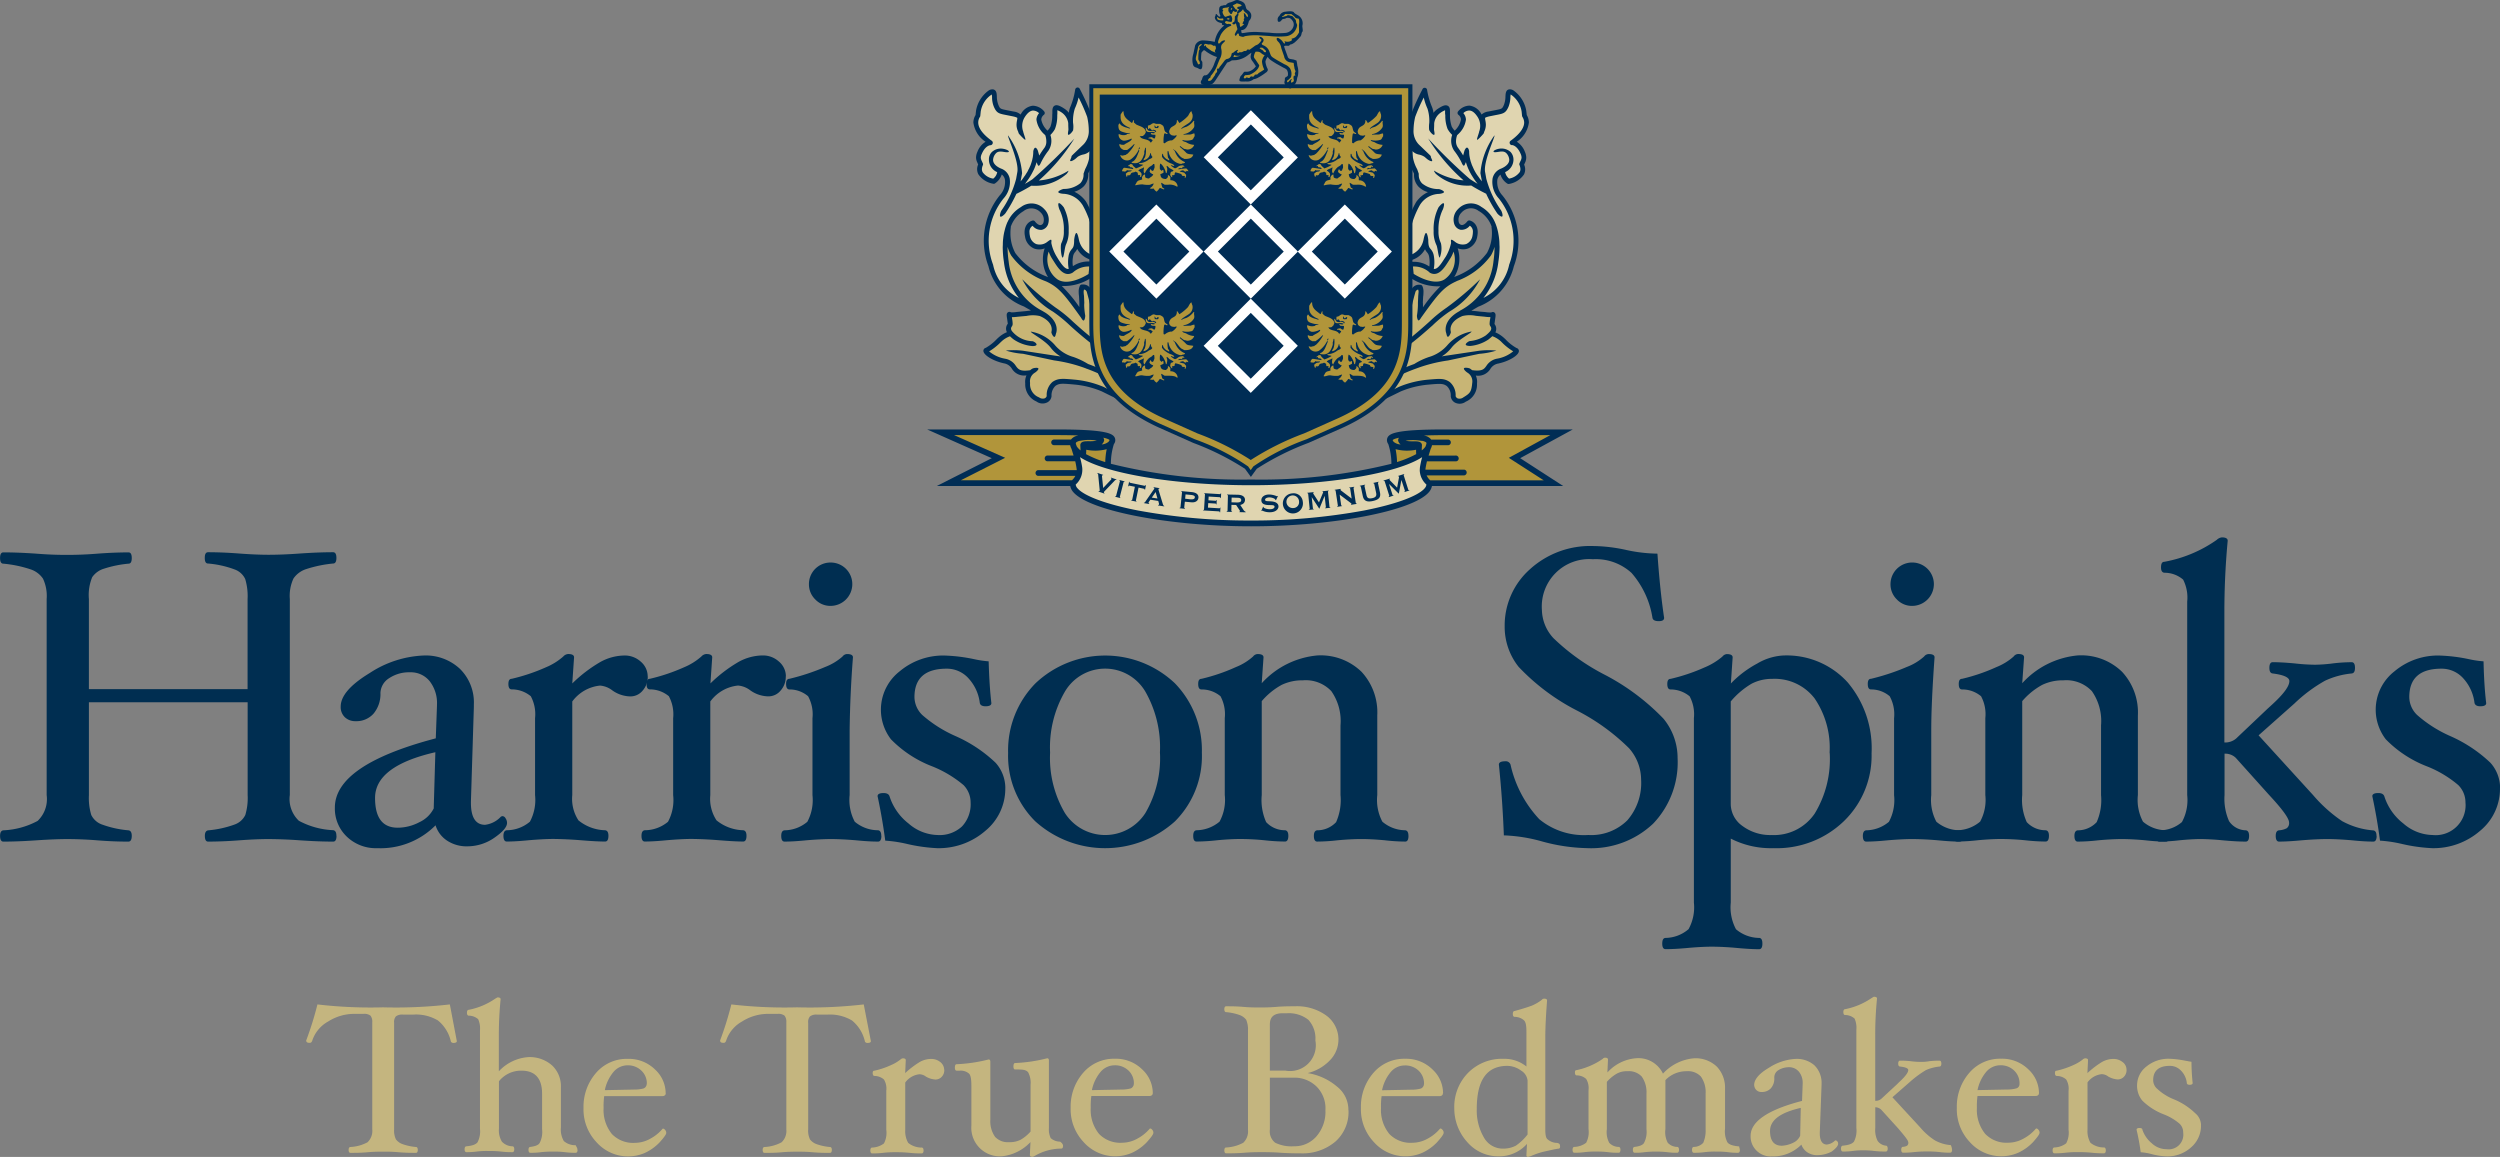 <?xml version="1.0" encoding="UTF-8"?> <svg xmlns="http://www.w3.org/2000/svg" xmlns:xlink="http://www.w3.org/1999/xlink" width="170.934" height="79.104" viewBox="0 0 170.934 79.104"><rect x="0" y="0" width="170.934" height="79.104" fill="#808080" stroke="none"/><defs><clipPath id="a"><rect width="170.934" height="79.105" fill="none"></rect></clipPath></defs><g transform="translate(0 0)" clip-path="url(#a)"><path d="M23.008,59.153c0,.258-.077.392-.226.392-.647,0-1.407-.028-2.289-.089q-1.057-.078-2.118-.085-.866,0-2,.085-1.07.084-2.142.089c-.154,0-.226-.134-.226-.392,0-.235.081-.364.242-.38a7.049,7.049,0,0,0,1.779-.392,1.29,1.29,0,0,0,.744-.655,4.039,4.039,0,0,0,.161-1.362V50.018H6.079v6.346a4.019,4.019,0,0,0,.162,1.362,1.3,1.3,0,0,0,.747.655,7,7,0,0,0,1.791.392c.153.016.23.145.23.38,0,.258-.081.392-.23.392q-1.073,0-2.142-.089-1-.08-2-.085c-.578,0-1.286.028-2.13.085-.881.061-1.642.089-2.276.089-.149,0-.226-.134-.226-.392,0-.235.077-.364.226-.38a5.427,5.427,0,0,0,2.341-.643,2.058,2.058,0,0,0,.618-1.766v-13.4a2.8,2.8,0,0,0-.251-1.4,1.66,1.66,0,0,0-.873-.643,8.3,8.3,0,0,0-1.836-.38c-.149,0-.226-.125-.226-.384s.077-.388.226-.388c.634,0,1.4.028,2.276.089a25.687,25.687,0,0,0,4.135,0q1.068-.083,2.142-.089c.153,0,.226.13.226.388s-.073.384-.226.384a7.772,7.772,0,0,0-1.678.344,1.508,1.508,0,0,0-.8.578,3.212,3.212,0,0,0-.227,1.5v6.156H16.928V42.961a4.056,4.056,0,0,0-.161-1.367,1.27,1.27,0,0,0-.74-.663,6.753,6.753,0,0,0-1.8-.4c-.154,0-.226-.125-.226-.384s.072-.388.226-.388c.634,0,1.347.028,2.142.089.76.057,1.426.085,2,.085s1.281-.024,2.118-.085c.881-.061,1.642-.089,2.289-.089.149,0,.226.13.226.388s-.077.384-.226.384a8.552,8.552,0,0,0-1.836.38,1.66,1.66,0,0,0-.873.643,2.791,2.791,0,0,0-.251,1.4v13.4a2.047,2.047,0,0,0,.618,1.766,5.423,5.423,0,0,0,2.341.643c.149.016.226.145.226.38" transform="translate(0 -2.001)" fill="#002e51"></path><path d="M30.98,53.808q-4.124.946-4.123,3.128c0,1.358.514,2.033,1.553,2.033a3.183,3.183,0,0,0,1.475-.376,2.056,2.056,0,0,0,.983-.941Zm2.179,6.435a2.421,2.421,0,0,1-1.374-.388,1.947,1.947,0,0,1-.792-1.05,5.3,5.3,0,0,1-3.982,1.564,2.866,2.866,0,0,1-2.089-.792,2.649,2.649,0,0,1-.813-1.981q0-2.922,6.9-4.737l.081-2.216v-.068a2.437,2.437,0,0,0-.5-1.625,1.657,1.657,0,0,0-1.342-.607,2.455,2.455,0,0,0-1.423.4,1.243,1.243,0,0,0-.6,1.014,2.083,2.083,0,0,1-.473,1.415,1.562,1.562,0,0,1-1.225.513,1.019,1.019,0,0,1-.736-.271.956.956,0,0,1-.283-.727c0-.727.663-1.491,1.981-2.292a7.253,7.253,0,0,1,3.694-1.2,3.423,3.423,0,0,1,2.479.914,3.227,3.227,0,0,1,.95,2.449v.17l-.2,6.443v.1c0,.994.324,1.5.966,1.5a1.766,1.766,0,0,0,1.092-.566l.1-.028a.266.266,0,0,1,.211.15.56.56,0,0,1,.1.315c0,.278-.287.61-.861,1.01a3.221,3.221,0,0,1-1.867.59" transform="translate(-1.213 -2.376)" fill="#002e51"></path><path d="M46.114,48.62a1.4,1.4,0,0,1-.348.966,1.07,1.07,0,0,1-.84.4,2.18,2.18,0,0,1-1.237-.413,1.582,1.582,0,0,0-.837-.327,2.688,2.688,0,0,0-1.9,1.087v6.4a2.682,2.682,0,0,0,.424,1.729,3,3,0,0,0,1.819.675c.154.016.23.145.23.38,0,.259-.076.392-.226.392-.392,0-.937-.028-1.649-.088q-.934-.077-1.872-.089c-.469,0-1.039.032-1.714.089-.606.06-1.1.088-1.491.088-.15,0-.227-.133-.227-.392,0-.235.077-.364.227-.38a2.479,2.479,0,0,0,1.584-.586,3.16,3.16,0,0,0,.351-1.819V51.474a2.6,2.6,0,0,0-.291-1.5,2.042,2.042,0,0,0-1.306-.469c-.149,0-.226-.121-.226-.371,0-.235.077-.352.226-.352a12.863,12.863,0,0,0,2.325-.78,4.283,4.283,0,0,0,1.2-.744.489.489,0,0,1,.339-.17c.267,0,.4.077.4.226L40.953,49.1A9.6,9.6,0,0,1,42.9,47.617a3.484,3.484,0,0,1,1.621-.428,1.623,1.623,0,0,1,1.123.428,1.321,1.321,0,0,1,.465,1" transform="translate(-1.824 -2.37)" fill="#002e51"></path><path d="M81.634,53.5a7.679,7.679,0,0,0-1-4.179,3.193,3.193,0,0,0-5.5.008,7.606,7.606,0,0,0-1.01,4.172,7.419,7.419,0,0,0,1,4.106,3.268,3.268,0,0,0,5.518.016,7.456,7.456,0,0,0,.994-4.123m2.866.028A6.3,6.3,0,0,1,82.657,58.2a7.129,7.129,0,0,1-9.55-.009,6.293,6.293,0,0,1-1.853-4.66,6.543,6.543,0,0,1,1.868-4.77,6.935,6.935,0,0,1,9.531-.008A6.57,6.57,0,0,1,84.5,53.531M71.061,55.924a3.72,3.72,0,0,1-1.367,2.923A4.863,4.863,0,0,1,66.4,60.031a11.509,11.509,0,0,1-2.1-.3,9.065,9.065,0,0,0-1.447-.215q-.2-1.53-.525-3.04c0-.142.138-.214.412-.214.227,0,.364.081.408.23a3.832,3.832,0,0,0,1.293,1.848,3.131,3.131,0,0,0,2,.792,2.246,2.246,0,0,0,1.657-.586,2.213,2.213,0,0,0,.591-1.646,1.683,1.683,0,0,0-.485-1.184,7.85,7.85,0,0,0-2.125-1.274,7.883,7.883,0,0,1-2.835-1.855,3.324,3.324,0,0,1,.6-4.652,4.621,4.621,0,0,1,3.049-1.076,11.465,11.465,0,0,1,2.068.255,6.927,6.927,0,0,0,.962.142c.032,1.12.093,2.069.186,2.858,0,.141-.134.215-.4.215-.235,0-.364-.082-.392-.231a3.016,3.016,0,0,0-.78-1.689,1.983,1.983,0,0,0-1.48-.651q-2.208,0-2.207,1.945a1.733,1.733,0,0,0,.525,1.213,8.8,8.8,0,0,0,2.272,1.446,9.57,9.57,0,0,1,2.749,1.827,2.6,2.6,0,0,1,.667,1.738M60.6,41.982a1.49,1.49,0,0,1-1.483,1.483,1.414,1.414,0,0,1-1.051-.444,1.43,1.43,0,0,1-.431-1.039A1.471,1.471,0,0,1,59.108,40.5,1.477,1.477,0,0,1,60.6,41.982m1.989,17.207c0,.259-.081.392-.226.392-.392,0-.89-.028-1.5-.088-.679-.057-1.253-.085-1.714-.085s-1.034.028-1.7.085c-.6.06-1.092.088-1.481.088-.154,0-.227-.133-.227-.392,0-.235.073-.364.227-.38a2.451,2.451,0,0,0,1.557-.582,3.143,3.143,0,0,0,.352-1.819V51.142a2.555,2.555,0,0,0-.3-1.5,1.949,1.949,0,0,0-1.274-.464q-.229,0-.23-.376c0-.235.081-.352.226-.352a14.92,14.92,0,0,0,2.442-.808,3.846,3.846,0,0,0,1.189-.715.409.409,0,0,1,.314-.17c.263,0,.4.077.4.226q-.194,2.472-.226,4.953V56.4a3.175,3.175,0,0,0,.348,1.819,2.471,2.471,0,0,0,1.589.586c.149.016.226.145.226.38m-6.531-10.9a1.4,1.4,0,0,1-.349.966,1.079,1.079,0,0,1-.845.4,2.181,2.181,0,0,1-1.233-.413,1.582,1.582,0,0,0-.837-.327A2.69,2.69,0,0,0,50.891,50v6.4a2.682,2.682,0,0,0,.425,1.729,3,3,0,0,0,1.819.675c.154.016.23.145.23.38,0,.259-.076.392-.225.392q-.583,0-1.649-.088c-.624-.051-1.247-.082-1.873-.089-.468,0-1.039.032-1.714.089-.606.06-1.1.088-1.491.088-.15,0-.227-.133-.227-.392,0-.235.077-.364.227-.38A2.477,2.477,0,0,0,48,58.224a3.121,3.121,0,0,0,.351-1.819V51.142a2.606,2.606,0,0,0-.293-1.5,2.02,2.02,0,0,0-1.3-.469c-.152,0-.225-.121-.225-.371,0-.235.073-.352.225-.352a12.8,12.8,0,0,0,2.321-.78,4.283,4.283,0,0,0,1.2-.744.49.49,0,0,1,.343-.17c.264,0,.4.077.4.226l-.122,1.783a9.677,9.677,0,0,1,1.948-1.484,3.477,3.477,0,0,1,1.625-.428,1.612,1.612,0,0,1,1.12.428,1.322,1.322,0,0,1,.466,1" transform="translate(-2.325 -2.038)" fill="#002e51"></path><path d="M119.027,53.8a6.058,6.058,0,0,1-1.677,4.5,6.166,6.166,0,0,1-4.539,1.669,12.4,12.4,0,0,1-3.031-.452,10.941,10.941,0,0,0-2.632-.421q-.091-2.419-.34-4.839c0-.149.142-.226.424-.226a.342.342,0,0,1,.372.226,7.981,7.981,0,0,0,1.964,3.731,4.8,4.8,0,0,0,3.355,1.083,3.5,3.5,0,0,0,2.664-1,3.885,3.885,0,0,0,.946-2.789,3.278,3.278,0,0,0-.824-2.142,14.4,14.4,0,0,0-3.517-2.555,14.78,14.78,0,0,1-4.034-3.011,4.383,4.383,0,0,1-.954-2.748,5.145,5.145,0,0,1,1.714-3.913,6.128,6.128,0,0,1,4.349-1.6,11.053,11.053,0,0,1,2.292.279,10.528,10.528,0,0,0,2.09.242q.175,2.5.457,4.39c0,.154-.122.226-.364.226-.263,0-.4-.072-.433-.226a6.1,6.1,0,0,0-1.431-3.072,3.624,3.624,0,0,0-2.647-.937,3.24,3.24,0,0,0-3.481,3.472,2.913,2.913,0,0,0,.792,1.928,14.742,14.742,0,0,0,3.424,2.458,15.468,15.468,0,0,1,4.091,3.04,4.217,4.217,0,0,1,.97,2.688m-18.4,5.328c0,.258-.073.392-.226.392a12.913,12.913,0,0,1-1.391-.089c-.606-.056-1.14-.085-1.6-.085s-1.01.028-1.625.085a13.236,13.236,0,0,1-1.4.089c-.15,0-.227-.134-.227-.392,0-.235.077-.364.231-.38a1.766,1.766,0,0,0,1.29-.557,3.708,3.708,0,0,0,.3-1.852V51.576a3.57,3.57,0,0,0-.627-2.341,2.4,2.4,0,0,0-1.94-.74,3.266,3.266,0,0,0-1.455.311,4.845,4.845,0,0,0-1.363,1.112v6.419a3.7,3.7,0,0,0,.3,1.851,1.747,1.747,0,0,0,1.293.558c.149.016.226.145.226.38,0,.258-.081.392-.226.392a13.453,13.453,0,0,1-1.424-.089q-.8-.08-1.616-.085-.685,0-1.589.085a13.481,13.481,0,0,1-1.423.089c-.154,0-.226-.134-.226-.392,0-.235.072-.364.226-.38a2.5,2.5,0,0,0,1.576-.591,3.109,3.109,0,0,0,.355-1.815V51.079a2.6,2.6,0,0,0-.291-1.495,2,2,0,0,0-1.3-.465c-.153,0-.226-.125-.226-.376,0-.235.073-.351.226-.351a12.589,12.589,0,0,0,2.345-.8A3.916,3.916,0,0,0,90,46.867a.416.416,0,0,1,.315-.169c.263,0,.4.076.4.226l-.122,1.77a5.847,5.847,0,0,1,3.8-1.9,4.013,4.013,0,0,1,3.02,1.115A4.082,4.082,0,0,1,98.493,50.9v5.441a3.165,3.165,0,0,0,.348,1.819,2.437,2.437,0,0,0,1.557.587c.153.016.226.145.226.38" transform="translate(-4.324 -1.979)" fill="#002e51"></path><path d="M131.12,53.838a5.982,5.982,0,0,0-1.027-3.718,3.441,3.441,0,0,0-2.89-1.334,3.014,3.014,0,0,0-1.415.331,5.516,5.516,0,0,0-1.427,1.213v6.992a1.852,1.852,0,0,0,.809,1.528,3.167,3.167,0,0,0,1.976.614A3.368,3.368,0,0,0,130.1,58a7.153,7.153,0,0,0,1.027-4.163Zm2.87.025a6.224,6.224,0,0,1-1.892,4.652,6.623,6.623,0,0,1-4.835,1.847,6.01,6.01,0,0,1-2.9-.654v4.377a3.178,3.178,0,0,0,.356,1.82,2.477,2.477,0,0,0,1.576.594c.154,0,.23.13.23.388s-.076.384-.226.384c-.392,0-.894-.028-1.507-.085q-.835-.08-1.674-.089c-.473,0-1.043.028-1.713.089-.607.057-1.108.081-1.5.081-.15,0-.227-.122-.227-.38s.077-.388.231-.388a2.467,2.467,0,0,0,1.569-.6,3.1,3.1,0,0,0,.364-1.819V51.474a2.6,2.6,0,0,0-.292-1.495,2.048,2.048,0,0,0-1.3-.469c-.154,0-.227-.122-.227-.376,0-.231.073-.348.227-.348a12.668,12.668,0,0,0,2.308-.776,4.547,4.547,0,0,0,1.233-.748.428.428,0,0,1,.3-.169c.263,0,.4.072.4.226l-.121,1.783a7.193,7.193,0,0,1,1.8-1.362,3.9,3.9,0,0,1,1.75-.55,5.628,5.628,0,0,1,4.434,1.835,6.983,6.983,0,0,1,1.637,4.839" transform="translate(-6.024 -2.37)" fill="#002e51"></path><path d="M138.977,41.983a1.49,1.49,0,0,1-1.483,1.483,1.413,1.413,0,0,1-1.051-.444,1.436,1.436,0,0,1-.432-1.039,1.483,1.483,0,1,1,2.967,0m1.989,17.207c0,.258-.081.392-.226.392-.392,0-.89-.028-1.5-.089q-.855-.077-1.714-.085-.7,0-1.7.085c-.6.061-1.091.089-1.475.089-.154,0-.231-.134-.231-.392,0-.235.077-.364.231-.38a2.458,2.458,0,0,0,1.552-.582,3.137,3.137,0,0,0,.352-1.819V51.143a2.564,2.564,0,0,0-.3-1.5,1.957,1.957,0,0,0-1.277-.465c-.15,0-.222-.125-.222-.376,0-.234.072-.351.222-.351a15.222,15.222,0,0,0,2.442-.808,3.772,3.772,0,0,0,1.188-.716.416.416,0,0,1,.315-.169c.263,0,.4.077.4.226-.154,2.126-.226,3.775-.226,4.952v4.466a3.171,3.171,0,0,0,.348,1.82,2.477,2.477,0,0,0,1.589.586c.149.016.226.145.226.38" transform="translate(-6.751 -2.039)" fill="#002e51"></path><path d="M155.4,59.522c0,.258-.077.392-.226.392a12.976,12.976,0,0,1-1.4-.089q-.909-.084-1.6-.085c-.473,0-1.01.028-1.63.085a13.156,13.156,0,0,1-1.4.089c-.15,0-.227-.134-.227-.392,0-.235.077-.364.227-.38a1.768,1.768,0,0,0,1.293-.557,3.708,3.708,0,0,0,.3-1.852V51.967a3.57,3.57,0,0,0-.627-2.341,2.4,2.4,0,0,0-1.94-.74,3.266,3.266,0,0,0-1.455.311,4.845,4.845,0,0,0-1.367,1.112v6.419a3.69,3.69,0,0,0,.308,1.851,1.741,1.741,0,0,0,1.293.558c.149.016.226.145.226.38,0,.258-.081.392-.231.392a13.293,13.293,0,0,1-1.414-.089q-.806-.08-1.617-.085c-.461,0-.991.028-1.6.085a13.358,13.358,0,0,1-1.419.089c-.154,0-.231-.134-.231-.392,0-.235.081-.364.231-.38a2.486,2.486,0,0,0,1.576-.591,3.109,3.109,0,0,0,.355-1.815V51.47a2.6,2.6,0,0,0-.291-1.495,2,2,0,0,0-1.3-.465c-.153,0-.226-.125-.226-.376,0-.235.073-.351.226-.351a12.589,12.589,0,0,0,2.345-.8,4.006,4.006,0,0,0,1.184-.727.4.4,0,0,1,.311-.169c.267,0,.4.076.4.226l-.125,1.77a5.855,5.855,0,0,1,3.8-1.9,4.013,4.013,0,0,1,3.02,1.115,4.082,4.082,0,0,1,1.087,2.991v5.441a3.165,3.165,0,0,0,.348,1.819,2.437,2.437,0,0,0,1.557.587c.149.016.226.145.226.38" transform="translate(-7.081 -2.37)" fill="#002e51"></path><path d="M178.746,55.833a3.717,3.717,0,0,1-1.362,2.922,4.849,4.849,0,0,1-3.291,1.184,11.414,11.414,0,0,1-2.1-.3,9.019,9.019,0,0,0-1.451-.214q-.2-1.53-.525-3.04c0-.142.141-.215.412-.215.226,0,.364.082.412.231a3.806,3.806,0,0,0,1.293,1.847,3.118,3.118,0,0,0,2,.792,2.048,2.048,0,0,0,2.252-2.231,1.671,1.671,0,0,0-.493-1.184,7.641,7.641,0,0,0-2.126-1.274,7.9,7.9,0,0,1-2.829-1.856,3.322,3.322,0,0,1,.6-4.652,4.612,4.612,0,0,1,3.044-1.075,11.4,11.4,0,0,1,2.069.255,6.926,6.926,0,0,0,.971.142c.024,1.12.085,2.07.181,2.858,0,.142-.137.215-.4.215-.235,0-.364-.081-.4-.231a3.03,3.03,0,0,0-.776-1.689,1.98,1.98,0,0,0-1.483-.651q-2.2,0-2.2,1.944a1.727,1.727,0,0,0,.526,1.213,8.732,8.732,0,0,0,2.268,1.447,9.575,9.575,0,0,1,2.752,1.827,2.575,2.575,0,0,1,.663,1.738m-8.44,3.262c0,.258-.077.392-.226.392-.38,0-.87-.028-1.467-.089-.655-.056-1.213-.085-1.678-.085s-1.05.028-1.75.085c-.654.061-1.172.089-1.552.089-.15,0-.227-.134-.227-.392,0-.235.077-.364.227-.38a1.335,1.335,0,0,0,.525-.141.431.431,0,0,0,.161-.388c0-.287-.461-.917-1.37-1.892l-2.275-2.534a1.035,1.035,0,0,0-.768-.283v2.825a3.775,3.775,0,0,0,.308,1.786,1.413,1.413,0,0,0,1.143.627c.15.016.227.145.227.38,0,.258-.077.392-.231.392-.4,0-.937-.028-1.589-.089q-.734-.074-1.471-.085c-.4,0-.894.028-1.471.085a12.816,12.816,0,0,1-1.367.089c-.154,0-.226-.134-.226-.392,0-.235.072-.364.226-.38A2.322,2.322,0,0,0,157,58.153a3.153,3.153,0,0,0,.36-1.84V43.084a2.7,2.7,0,0,0-.279-1.507,1.949,1.949,0,0,0-1.285-.469c-.154-.02-.226-.141-.226-.364,0-.258.072-.385.226-.385a9.044,9.044,0,0,0,3.585-1.5.607.607,0,0,1,.348-.17c.263,0,.4.077.4.231q-.232,2.476-.227,4.964v8.828a1.146,1.146,0,0,0,.809-.275l2.122-2.012.328-.3c.792-.724,1.184-1.257,1.184-1.609q0-.376-1.14-.522c-.154-.016-.226-.145-.226-.387s.072-.384.226-.384c.4,0,.9.028,1.512.085a13.334,13.334,0,0,0,1.394.089,10.621,10.621,0,0,0,1.071-.073,11.19,11.19,0,0,1,1.423-.1c.15,0,.227.129.227.384s-.077.371-.227.387a5.552,5.552,0,0,0-1.819.494,10.255,10.255,0,0,0-2.1,1.564l-2.445,2.171,3.723,4.083a9.965,9.965,0,0,0,1.992,1.786,5.289,5.289,0,0,0,2.122.631c.153.016.226.145.226.38" transform="translate(-7.813 -1.947)" fill="#002e51"></path><path d="M106.637,17.618a4.878,4.878,0,0,1-2.162,1.609l-.077.036a2.334,2.334,0,0,0,.239-1.968,1.019,1.019,0,0,0,.707.016,1.052,1.052,0,0,0,.631-.817c.154-.74-.267-1.043-.513-1.1a.163.163,0,0,0-.166.061c-.142.178-.287.267-.4.247a.257.257,0,0,1-.182-.186.684.684,0,0,1,.194-.671.856.856,0,0,1,1.177-.093l.009,0a1.975,1.975,0,0,1,.864,1.059l-.008.032a2.842,2.842,0,0,1-.311,1.774Zm2.689-6.528a.99.99,0,0,0-.093-.392,1.371,1.371,0,0,0-.554-.688,1.858,1.858,0,0,0,.828-1.313,1.036,1.036,0,0,0-.145-.513l-.036-.3a2.145,2.145,0,0,0-.833-1.354.457.457,0,0,0-.351-.1c-.218.052-.227.283-.238.489a1.634,1.634,0,0,1-.1.557c-.122.283-.122.283-.627.38l-.433.085a.882.882,0,0,0-.473.206l-.008-.016a1.068,1.068,0,0,0-.817-.591,1.027,1.027,0,0,0-.784.4.166.166,0,0,0,.025.227.432.432,0,0,1,.174.311V8.5a1.377,1.377,0,0,1-.428.752,1.362,1.362,0,0,1-.2-.275,2.317,2.317,0,0,1-.122-.784V8.05l0-.1c0-.138,0-.324-.154-.4s-.331-.02-.667.2a1.228,1.228,0,0,0-.308.283,1.5,1.5,0,0,0-.113-.432,5.018,5.018,0,0,1-.323-1.144.166.166,0,0,0-.311-.048,16.893,16.893,0,0,0-.829,1.84,4.682,4.682,0,0,0-.121.97,1.7,1.7,0,0,0,.21.849l.009.008.02.041-.028-.048a.162.162,0,0,0-.311.073v.222a3.089,3.089,0,0,0,.4,1.689l.069.138v.076a1.153,1.153,0,0,0,.315.825,1.5,1.5,0,0,0,.634.364,2.065,2.065,0,0,0-.8.67,6.551,6.551,0,0,0-.877,3.538c0,.2,0,.323.008.343a.157.157,0,0,0,.17.154,1.548,1.548,0,0,0,1.3-.8,1.009,1.009,0,0,0,.129.2.61.61,0,0,1,.158.348,2.1,2.1,0,0,1,.008.631,1.868,1.868,0,0,0-1.333-.3.161.161,0,0,0-.125.178l.081.76a.158.158,0,0,0,.068.122,3.345,3.345,0,0,0,2.066.594,9.62,9.62,0,0,0-1.192,1.439l0-.149a1.249,1.249,0,0,0-.009-.182l.021-.4.008-.044c.009-.093.016-.186.016-.275v-.012a.886.886,0,0,0-.073-.384.16.16,0,0,0-.121-.093l-.077-.008h-.081a.577.577,0,0,0-.5.4h-.009a19.509,19.509,0,0,0-.7,3.626,6.176,6.176,0,0,1-1.713,3.744l-.267.133a.167.167,0,0,1,.222.073.166.166,0,0,1-.077.222l1.835-.9a6.358,6.358,0,0,1,1.908-.469l.093-.009c.724-.061.906-.068,1.157.109a.882.882,0,0,1,.267.7.554.554,0,0,0,.291.432.7.7,0,0,0,.736-.065,1.262,1.262,0,0,0,.767-1.237,1.036,1.036,0,0,0-.081-.549.974.974,0,0,0,.991-.445.79.79,0,0,1,.541-.375c.732-.154,1.407-.562,1.415-.854a.215.215,0,0,0-.165-.21,3.151,3.151,0,0,1-.777-.622l-.056-.048a2.106,2.106,0,0,0-.611-.4.518.518,0,0,0-.061-.57l.041-.307c.04-.263.065-.4-.053-.485a.181.181,0,0,0-.2,0,1.766,1.766,0,0,1-.412-.025l-.349-.028-.262-.032-.348-.032.473-.274a3.952,3.952,0,0,0,2.433-2.761,4.941,4.941,0,0,0-.776-4.842,1.342,1.342,0,0,1-.351-1.08.61.61,0,0,1,.214-.348,1.132,1.132,0,0,0,.469.614.164.164,0,0,0,.129.021,1.558,1.558,0,0,0,1.01-.648.774.774,0,0,0,.009-.667l.04-.093a.86.86,0,0,0,.105-.384" transform="translate(-4.971 -0.318)" fill="#002d55"></path><path d="M101.779,19.647l-.052-.514a1.6,1.6,0,0,1,1.132.4v.012c.586.344,1-.3,1.273-.727l.113-.179a2.227,2.227,0,0,0,.259-.525,1.665,1.665,0,0,1-.614,1.9c-.711.448-1.843-.206-2.11-.376" transform="translate(-5.12 -0.912)" fill="#c8b575"></path><path d="M104.856,22.144l-.206.122c-1.007.647-.756,1.358-.744,1.39.028.081.048.291.133.262.081-.011.19-.242.19-.323,0-.024-.238-.654.788-1.091a2.118,2.118,0,0,1,.914-.016l.308.032.3.028a2.463,2.463,0,0,0,.392.028l-.009.093a1.958,1.958,0,0,0-.044.344.289.289,0,0,0,.048.182.272.272,0,0,1,.065.161.347.347,0,0,1-.085.2,2.181,2.181,0,0,1-.319.294,2.355,2.355,0,0,1-1.059.365c-.085.011-.283.149-.283.234s.226.105.315.1a2.7,2.7,0,0,0,1.233-.437c.073-.061.174-.138.271-.231a1.724,1.724,0,0,1,.594.364l.052.053a4.024,4.024,0,0,0,.781.618,2.318,2.318,0,0,1-1.092.5,1.1,1.1,0,0,0-.744.5c-.161.223-.283.38-.978.288a.925.925,0,0,0-.153-.114c-.082-.04-.365-.088-.4-.008s.174.258.251.3a.7.7,0,0,1,.315.7c-.061.627-.158.708-.614.987a.422.422,0,0,1-.384.065.273.273,0,0,1-.138-.15,1.175,1.175,0,0,0-.408-.974c-.364-.25-.659-.226-1.374-.165l-.089.008a6.607,6.607,0,0,0-2.021.5l-.76.372a6.721,6.721,0,0,0,.6-1.064.055.055,0,0,0,.044-.012,12.121,12.121,0,0,1,1.306-.554,10.22,10.22,0,0,1,2.187-.554l2.126-.453a5.277,5.277,0,0,0,1.176-.222,5.337,5.337,0,0,0-1.188.012L104,25.2c-.133.016-.262.041-.391.061a2.473,2.473,0,0,0,.67-.6c.408-.525,1.4-1.019,1.363-1.1a2.84,2.84,0,0,0-1.621.9,2.655,2.655,0,0,1-1.306.849,4.712,4.712,0,0,0-.99.473c-.444.161-.8.315-1.03.424a6.567,6.567,0,0,0,.412-1.517c.817-.606,1.4-1.131,1.876-1.552a8.7,8.7,0,0,1,1.143-.934,5.533,5.533,0,0,0,2.1-2.211,20.641,20.641,0,0,1-2.28,1.932,9.288,9.288,0,0,0-1.188.966c-.421.376-.93.837-1.617,1.363a20.052,20.052,0,0,1,.659-3.371l0,0,0-.009a.311.311,0,0,1,.037-.081l.028-.028.02-.024a.2.2,0,0,1,.109-.045.513.513,0,0,1,.028.142v.012l-.025.278-.02.457v.012l0,.154a5.093,5.093,0,0,1-.068.724V22.5c0,.065.032.278.1.3s.158-.142.2-.206c1.131-1.576,1.5-2.049,2.352-2.445l.1-.049a5.008,5.008,0,0,0,2.312-1.745,2.57,2.57,0,0,0,.242-.586,6.939,6.939,0,0,1-.072.982,4.3,4.3,0,0,1-2.3,3.391" transform="translate(-5.028 -0.895)" fill="#c8b575"></path><path d="M72.615,16.24a2.491,2.491,0,0,1,.024-.364v-.028l0-.032a2,2,0,0,1,.865-1.059l0,0a.863.863,0,0,1,1.18.093.679.679,0,0,1,.19.67.244.244,0,0,1-.182.186c-.113.021-.262-.068-.4-.246a.161.161,0,0,0-.17-.061c-.242.061-.663.364-.509,1.1a1.043,1.043,0,0,0,.631.817,1.008,1.008,0,0,0,.711-.016,2.327,2.327,0,0,0,.231,1.969l-.077-.036a4.869,4.869,0,0,1-2.159-1.609,2.812,2.812,0,0,1-.335-1.375Zm-2.248-4.765.041.089a.769.769,0,0,0,.008.663,1.528,1.528,0,0,0,1.01.651.144.144,0,0,0,.129-.016,1.179,1.179,0,0,0,.465-.614.566.566,0,0,1,.218.348,1.328,1.328,0,0,1-.352,1.075,4.959,4.959,0,0,0-.776,4.847,3.93,3.93,0,0,0,2.429,2.756l.477.275-.348.04-.266.025-.344.032a1.768,1.768,0,0,1-.412.025.179.179,0,0,0-.2,0c-.122.081-.093.222-.053.484l.041.3a.524.524,0,0,0-.061.574,2.039,2.039,0,0,0-.611.4l-.056.048a3.256,3.256,0,0,1-.776.623.211.211,0,0,0-.166.206c.009.3.679.7,1.415.857a.78.78,0,0,1,.541.376.978.978,0,0,0,.991.444,1.078,1.078,0,0,0-.085.55,1.277,1.277,0,0,0,.767,1.237.707.707,0,0,0,.74.06.542.542,0,0,0,.292-.428.884.884,0,0,1,.267-.7c.25-.174.432-.166,1.156-.105l.089.009a6.248,6.248,0,0,1,1.912.468l1.831.9a.167.167,0,0,1,.15-.3l-.268-.134A6.133,6.133,0,0,1,78.848,23.8a19.985,19.985,0,0,0-.7-3.63h-.009a.564.564,0,0,0-.5-.4h-.011a.211.211,0,0,0-.073,0l-.073,0a.16.16,0,0,0-.121.093.907.907,0,0,0-.081.387l0,.012a2.338,2.338,0,0,0,.024.315l.021.4,0,.181,0,.154a9.594,9.594,0,0,0-1.2-1.439,3.4,3.4,0,0,0,2.069-.6.162.162,0,0,0,.068-.122l.082-.756a.163.163,0,0,0-.125-.178,1.874,1.874,0,0,0-1.334.3,1.85,1.85,0,0,1,.008-.631.586.586,0,0,1,.158-.348,1.288,1.288,0,0,0,.13-.2,1.549,1.549,0,0,0,1.3.8.165.165,0,0,0,.17-.154c0-.024.009-.149.009-.344a6.55,6.55,0,0,0-.877-3.537,2.092,2.092,0,0,0-.8-.675,1.486,1.486,0,0,0,.638-.364,1.144,1.144,0,0,0,.315-.824v-.073l.069-.138a3.1,3.1,0,0,0,.4-1.689v-.226a.167.167,0,0,0-.311-.073l-.008.009.008,0a1.7,1.7,0,0,0,.21-.849,4.66,4.66,0,0,0-.121-.971,17.978,17.978,0,0,0-.829-1.839.168.168,0,0,0-.174-.089.171.171,0,0,0-.138.138A5.081,5.081,0,0,1,76.722,7.6a1.307,1.307,0,0,0-.113.428,1.273,1.273,0,0,0-.311-.283c-.335-.222-.525-.278-.667-.2s-.15.271-.15.4v.105l-.008.142a2.339,2.339,0,0,1-.122.788,1.211,1.211,0,0,1-.2.271,1.36,1.36,0,0,1-.428-.752v-.02a.443.443,0,0,1,.178-.311.16.16,0,0,0,.059-.111.164.164,0,0,0-.038-.119,1.038,1.038,0,0,0-.784-.392,1.069,1.069,0,0,0-.817.59l-.008.016a.854.854,0,0,0-.469-.206l-.433-.085c-.505-.1-.505-.1-.626-.385a1.6,1.6,0,0,1-.1-.554c-.008-.2-.02-.436-.238-.489a.449.449,0,0,0-.348.093,2.158,2.158,0,0,0-.837,1.358l-.032.3a1,1,0,0,0-.15.51,1.865,1.865,0,0,0,.833,1.317,1.38,1.38,0,0,0-.557.688.976.976,0,0,0-.093.392.814.814,0,0,0,.109.38" transform="translate(-3.527 -0.318)" fill="#002d55"></path><path d="M76.113,20.023a1.667,1.667,0,0,1-.614-1.908,2.3,2.3,0,0,0,.263.53l.113.178c.271.425.683,1.071,1.269.727,0,0,0-.009.009-.009l.012-.008a1.592,1.592,0,0,1,1.115-.4l-.056.513c-.267.17-1.4.825-2.11.376" transform="translate(-3.796 -0.912)" fill="#c8b575"></path><path d="M72.547,18.753a7.477,7.477,0,0,1-.073-.982,2.72,2.72,0,0,0,.247.59,5.1,5.1,0,0,0,2.312,1.746l.1.04c.853.4,1.22.874,2.352,2.45.041.065.129.242.2.21s.1-.242.1-.307v-.028a4.817,4.817,0,0,1-.072-.724l.008-.15v-.016l-.02-.456a2.286,2.286,0,0,1-.025-.279v-.012a.76.76,0,0,1,.025-.142.208.208,0,0,1,.109.041l.024.028.025.028a.247.247,0,0,1,.04.081v.009l0,0a20.768,20.768,0,0,1,.663,3.371c-.688-.525-1.2-.987-1.617-1.363a9.045,9.045,0,0,0-1.192-.966,19.786,19.786,0,0,1-2.276-1.932,5.487,5.487,0,0,0,2.1,2.211,9.685,9.685,0,0,1,1.144.93A23.929,23.929,0,0,0,78.6,24.691a6.457,6.457,0,0,0,.408,1.516c-.231-.109-.586-.263-1.027-.424a5.232,5.232,0,0,0-.994-.477,2.572,2.572,0,0,1-1.3-.845,2.821,2.821,0,0,0-1.621-.894c-.04.081.954.575,1.358,1.1a2.365,2.365,0,0,0,.675.6l-.4-.057-2.15-.331a5.377,5.377,0,0,0-1.193-.016,5.116,5.116,0,0,0,1.177.222l2.126.453a10.022,10.022,0,0,1,2.182.55.2.2,0,0,0,.073.028c.727.271,1.224.525,1.236.529l.045.016a7.239,7.239,0,0,0,.6,1.06l-.756-.372a6.632,6.632,0,0,0-2.021-.5l-.093-.009c-.716-.061-1.01-.081-1.374.165a1.18,1.18,0,0,0-.4.971.244.244,0,0,1-.138.154.417.417,0,0,1-.384-.065.959.959,0,0,1-.614-.987.685.685,0,0,1,.311-.691c.081-.045.294-.222.255-.3s-.324-.032-.4.008a.819.819,0,0,0-.161.114c-.688.1-.808-.065-.971-.283a1.085,1.085,0,0,0-.744-.505,2.338,2.338,0,0,1-1.091-.5,4.026,4.026,0,0,0,.781-.618l.052-.048a1.639,1.639,0,0,1,.594-.368,2.472,2.472,0,0,0,.271.231,2.706,2.706,0,0,0,1.233.437c.089.008.3,0,.311-.1s-.2-.222-.283-.23a1.887,1.887,0,0,1-1.374-.663.33.33,0,0,1-.089-.2.276.276,0,0,1,.068-.161.309.309,0,0,0,.045-.182,2.144,2.144,0,0,0-.04-.339l-.012-.1a3.216,3.216,0,0,0,.392-.028l.3-.028.311-.028a2.136,2.136,0,0,1,.909.009c1.027.444.788,1.071.788,1.1,0,.082.113.308.195.324s.1-.182.133-.267c.012-.028.258-.744-.744-1.39l-.206-.122a4.287,4.287,0,0,1-2.3-3.391" transform="translate(-3.584 -0.895)" fill="#c8b575"></path><path d="M76.416,17.106c-.081.19-.124.837-.214.848s-.178-.776-.089-.982a1.7,1.7,0,0,0,.17-.837A3.046,3.046,0,0,0,76,14.7c-.045-.081-.145-.416-.068-.464s.3.214.351.291a3.279,3.279,0,0,1,.331,1.6,2.019,2.019,0,0,1-.2.971m1.128-2.765a1.627,1.627,0,0,0-1.257-.74h-.012c-.088,0-.364-.036-.368-.121s.275-.2.364-.211h.009a1.777,1.777,0,0,0,1.132-.391.841.841,0,0,0,.222-.594v-.061l.109-.311a2.768,2.768,0,0,0,.335-1.245.875.875,0,0,1-.444.243,1.1,1.1,0,0,0-.4.161l-.161.142c-.061.052-.291.2-.351.142-.032-.032.081-.226.081-.271a.16.16,0,0,1,.04-.1l.085-.085.711-.683a1.309,1.309,0,0,0,.351-.983,4.338,4.338,0,0,0-.109-.893,11.9,11.9,0,0,0-.586-1.326,3.852,3.852,0,0,1-.258.76,2.829,2.829,0,0,0-.122.974,1.562,1.562,0,0,1,.008.477l0,.016a.131.131,0,0,1-.024.052c-.065.113-.227.283-.3.275s0-.283,0-.365c0-.056-.012-.222-.012-.432a1.058,1.058,0,0,0-.444-.724,1.365,1.365,0,0,0-.3-.161l0,.085V8.1l-.008.142a2.427,2.427,0,0,1-.161.93,1.9,1.9,0,0,1-.308.4,1.209,1.209,0,0,1-.138,1.075,4.547,4.547,0,0,0-.5.8c-.025.056-.1.23-.161.23s-.105-.161-.134-.218l-.012-.024a3.331,3.331,0,0,1-.149.425l-.016.036c-.057.125-.122.242-.182.356l-.024.04a3.668,3.668,0,0,1-.2.315l-.02.028-.2.274-.008.009c.161-.093.343-.2.525-.324a37.183,37.183,0,0,0,2.854-2.773,12.676,12.676,0,0,1-2.425,2.862,4.516,4.516,0,0,0,2-.654c.077-.049-.048.161-.122.222a3.279,3.279,0,0,1-2.393.788c-.525.323-.934.513-1,.549l-.016,0a9.573,9.573,0,0,1-.752,1.333c-.052.073-.271.283-.348.231s.025-.348.077-.421a6.722,6.722,0,0,0,1-2.154l.081-.453c.145-.716-.7-2.465-.634-2.522a5.127,5.127,0,0,1,.962,2.587l-.081.437-.021.121.142-.178.009-.016.122-.174.04-.052.1-.162.041-.06a2.145,2.145,0,0,0,.1-.2l.021-.032.109-.243.024-.072c.023-.063.043-.126.061-.19a.666.666,0,0,0,.025-.093l.04-.186L74.173,11a2.122,2.122,0,0,0,.02-.283c0-.081.057-.267.138-.274s.166.154.186.235l.085.3a5.727,5.727,0,0,1,.352-.526A.718.718,0,0,0,75.086,10a1.336,1.336,0,0,0-.072-.412l-.049-.048a1.648,1.648,0,0,1-.554-1.01V8.491a.741.741,0,0,1,.179-.412.621.621,0,0,0-.417-.178c-.19.012-.376.161-.554.437a1.13,1.13,0,0,0-.117.994.13.13,0,0,1,.011.052c.082.279.174.485.134.514s-.433-.4-.444-.429a1.02,1.02,0,0,1-.041-.124,1.068,1.068,0,0,1-.113-.478,1.59,1.59,0,0,1,.041-.323l.016-.138s-.041-.052-.315-.109l-.424-.085c-.521-.1-.679-.129-.87-.578a1.7,1.7,0,0,1-.121-.671l-.02-.161A1.71,1.71,0,0,0,70.6,7.975l-.028.282a.161.161,0,0,1-.028.082.7.7,0,0,0-.113.38c0,.5.546.978.93,1.253a.163.163,0,0,1,.057.178.17.17,0,0,1-.158.122c-.012,0-.34.016-.587.591a.629.629,0,0,0-.068.255.59.59,0,0,0,.073.242l.072.161.012.048a.227.227,0,0,1-.016.069.739.739,0,0,0-.065.274.491.491,0,0,0,.048.2,1.111,1.111,0,0,0,.727.444.708.708,0,0,0,.271-.444.925.925,0,0,1-.566-.86.709.709,0,0,1,.2-.514.9.9,0,0,1,.8-.218c.088.012.375.1.364.186s-.32.028-.408.012c-.3-.041-.417.02-.526.165a.715.715,0,0,0-.145.372c-.024.428.607.638.611.638a.922.922,0,0,1,.525.655,1.662,1.662,0,0,1-.416,1.358,4.623,4.623,0,0,0-.72,4.536,3.262,3.262,0,0,0,1.763,2.272,4.828,4.828,0,0,1-1.023-2.466,6.957,6.957,0,0,1-.081-1.03v.016l.008-.194a3.12,3.12,0,0,1,.028-.421,3.464,3.464,0,0,1,.081-.464l.025-.1a3.446,3.446,0,0,1,.181-.529l.012-.016a2.23,2.23,0,0,1,.91-1.01,1.178,1.178,0,0,1,1.6.145,1,1,0,0,1,.263,1,.583.583,0,0,1-.441.412.709.709,0,0,1-.623-.278.469.469,0,0,0-.214.444,1.229,1.229,0,0,0,.024.226.737.737,0,0,0,.429.578.826.826,0,0,0,.78-.161c.048-.032.19-.15.242-.13s.009.179.021.235a2.882,2.882,0,0,0,.364.917l.113.186c.287.449.493.688.708.655a2.524,2.524,0,0,1-.012-.858.91.91,0,0,1,.231-.505c.081-.1.153-.185.153-.594,0-.081.065-.489.15-.5s.161.384.178.469a1.4,1.4,0,0,0,1.051,1.079v-.109a6.349,6.349,0,0,0-.817-3.375m24.629.364a3.1,3.1,0,0,0-.279,1.431,1.757,1.757,0,0,0,.166.837,1.68,1.68,0,0,1-.081.987c-.093-.016-.138-.663-.222-.849a2.064,2.064,0,0,1-.195-.974,3.308,3.308,0,0,1,.328-1.6c.048-.077.279-.335.356-.291s-.025.384-.073.464m4.745-4.438a.17.17,0,0,1-.161-.17.161.161,0,0,1,.065-.129c.38-.274.93-.752.93-1.253a.728.728,0,0,0-.118-.376.246.246,0,0,1-.028-.082l-.028-.287a1.721,1.721,0,0,0-.752-1.172l-.016.161a1.885,1.885,0,0,1-.125.675c-.194.444-.351.477-.869.574l-.425.085c-.274.061-.311.109-.315.113l.016.138a1.654,1.654,0,0,1,.041.323,1.128,1.128,0,0,1-.109.473l-.041.125c-.016.028-.4.461-.444.433s.048-.238.129-.518a.1.1,0,0,1,.009-.048,1.12,1.12,0,0,0-.114-1c-.178-.274-.364-.425-.554-.432a.578.578,0,0,0-.416.178.707.707,0,0,1,.178.444,1.643,1.643,0,0,1-.554,1.015s-.04.048-.048.048a1.286,1.286,0,0,0-.077.412.728.728,0,0,0,.138.448c.161.218.267.388.351.526l.081-.3c.025-.081.105-.247.19-.235s.138.19.138.274a2.418,2.418,0,0,0,.02.283l.016.085a1.7,1.7,0,0,0,.041.19l.02.088.065.19.025.073.109.242.016.037a3.2,3.2,0,0,0,.246.425l.041.052.122.174.008.012.142.178-.02-.122-.081-.432a5.091,5.091,0,0,1,.962-2.587c.068.057-.781,1.806-.639,2.519l.081.452a6.817,6.817,0,0,0,1.007,2.155c.053.077.15.368.077.421s-.3-.154-.348-.231a9.254,9.254,0,0,1-.752-1.334h-.016c-.065-.04-.473-.226-1-.554a3.273,3.273,0,0,1-2.4-.783c-.073-.061-.194-.275-.122-.222a4.583,4.583,0,0,0,2,.654,12.725,12.725,0,0,1-2.421-2.866,36.864,36.864,0,0,0,2.849,2.773c.186.122.364.231.526.324V12.9a2.491,2.491,0,0,1-.206-.274l-.021-.025-.2-.315-.021-.04a3.451,3.451,0,0,1-.181-.36l-.016-.032a3.577,3.577,0,0,1-.15-.425l-.012.024c-.032.053-.072.222-.133.218s-.138-.174-.161-.235a4.584,4.584,0,0,0-.5-.792,1.227,1.227,0,0,1-.134-1.079,1.831,1.831,0,0,1-.311-.4,2.458,2.458,0,0,1-.158-.93L102.35,8.1V7.97l0-.088a1.3,1.3,0,0,0-.3.161,1.043,1.043,0,0,0-.444.727c0,.206-.012.376-.012.428,0,.081.081.352,0,.364s-.235-.161-.3-.274a.194.194,0,0,1-.025-.048l-.008-.02a1.983,1.983,0,0,1,.008-.473,2.741,2.741,0,0,0-.121-.974,3.868,3.868,0,0,1-.255-.764,12.3,12.3,0,0,0-.586,1.326,4.169,4.169,0,0,0-.113.894,1.316,1.316,0,0,0,.356.987l.708.679.088.088a.158.158,0,0,1,.036.1c0,.04.118.235.082.267-.061.06-.288-.085-.352-.142l-.161-.138a1.071,1.071,0,0,0-.4-.161.882.882,0,0,1-.444-.243,2.646,2.646,0,0,0,.335,1.245l.109.308v.061a.82.82,0,0,0,.226.6,1.777,1.777,0,0,0,1.124.391h.011c.089,0,.364.118.364.2s-.278.129-.364.129h-.016a1.61,1.61,0,0,0-1.256.74,6.328,6.328,0,0,0-.813,3.371v.109a1.387,1.387,0,0,0,1.047-1.079c.016-.082.093-.478.179-.469s.149.416.149.5c0,.4.073.493.154.59a.921.921,0,0,1,.231.509,2.549,2.549,0,0,1-.009.858c.215.028.416-.206.7-.659l.121-.182a3.164,3.164,0,0,0,.36-.921c.009-.057-.032-.21.016-.231s.194.093.243.13a.848.848,0,0,0,.78.161.751.751,0,0,0,.428-.578,1.284,1.284,0,0,0,.025-.23.469.469,0,0,0-.211-.445.714.714,0,0,1-.626.279.588.588,0,0,1-.441-.412,1,1,0,0,1,.262-1,1.189,1.189,0,0,1,1.6-.15,2.24,2.24,0,0,1,.917,1.031,3.234,3.234,0,0,1,.182.525l.024.1c.025.1.041.21.061.324l.02.145a3.052,3.052,0,0,1,.028.416l.009.195v-.012a7,7,0,0,1-.082,1.03,4.838,4.838,0,0,1-1.022,2.466,3.27,3.27,0,0,0,1.762-2.276,4.625,4.625,0,0,0-.719-4.535,1.662,1.662,0,0,1-.417-1.358.931.931,0,0,1,.526-.651s.634-.214.614-.642a.726.726,0,0,0-.146-.372c-.113-.145-.234-.206-.529-.161-.089.011-.4.076-.4-.012s.271-.178.364-.19a.931.931,0,0,1,.8.218.774.774,0,0,1,.2.518.942.942,0,0,1-.57.86.764.764,0,0,0,.267.444,1.149,1.149,0,0,0,.736-.452.444.444,0,0,0,.04-.2.743.743,0,0,0-.061-.274.221.221,0,0,1-.016-.066l.012-.048.073-.169a.507.507,0,0,0,.072-.239.648.648,0,0,0-.068-.255c-.247-.574-.574-.59-.586-.59" transform="translate(-3.545 -0.342)" fill="#e0d5b0"></path><path d="M78.428,6.066V22.214c0,2.062,0,5.129,4.7,7.3l2.409,1.075a18.242,18.242,0,0,1,3.537,1.77l.4.554.4-.554a18.415,18.415,0,0,1,3.533-1.77l2.413-1.071c4.7-2.171,4.7-5.238,4.7-7.268V6.066Z" transform="translate(-3.947 -0.305)" fill="#002d55"></path><path d="M99.813,6.792V22.261c0,1.989-.024,4.652-4.285,6.621l-2.4,1.071a18.875,18.875,0,0,0-3.646,1.819,18.575,18.575,0,0,0-3.651-1.819l-2.392-1.071c-4.265-1.969-4.285-4.632-4.285-6.589V6.788H99.813Zm-21.1-.441V22.229c0,1.992,0,4.955,4.539,7.053l2.4,1.071A15.743,15.743,0,0,1,89.3,32.212l.178.251.178-.251A15.838,15.838,0,0,1,93.3,30.353l2.406-1.071c4.543-2.1,4.543-5.061,4.543-7.021V6.351H78.709" transform="translate(-3.962 -0.32)" fill="#b1953a"></path><path d="M89.885,15.689l2.251,2.252L89.885,20.2,87.633,17.94ZM86.663,17.94l3.222,3.221,3.221-3.221-3.221-3.217L86.663,17.94m3.217,4.192,2.252,2.252L89.88,26.636l-2.252-2.248,2.252-2.252Zm-3.221,2.255,3.221,3.217L93.1,24.384,89.88,21.162l-3.221,3.222" transform="translate(-4.362 -0.741)" fill="#fff"></path><path d="M89.547,8.909l2.248,2.255-2.255,2.247-2.252-2.255Zm-3.225,2.243,3.217,3.23,3.221-3.217L89.547,7.938l-3.225,3.214m-3.238,4.2L85.339,17.6l-2.255,2.255L80.832,17.6ZM79.862,17.6l3.221,3.221L86.306,17.6l-3.222-3.217L79.862,17.6M95.97,15.347,98.221,17.6,95.97,19.854,93.714,17.6ZM92.744,17.6,95.97,20.82,99.188,17.6,95.97,14.382,92.748,17.6" transform="translate(-4.02 -0.4)" fill="#fff"></path><path d="M107.3,32.883l3.6-1.965h-8.73c-3.407,0-3.821.283-3.95.578a.44.44,0,0,0,.061.421,4.349,4.349,0,0,1,.215,1.349A36.982,36.982,0,0,1,88.9,34.342a36.916,36.916,0,0,1-9.584-1.075,4.424,4.424,0,0,1,.206-1.349.421.421,0,0,0,.065-.421c-.129-.291-.541-.578-3.945-.578H66.753l4.418,1.965-3.759,1.9h9.123a.864.864,0,0,0,.2.408c1.084,1.293,6.54,2.349,12.167,2.349s11.084-1.05,12.166-2.344a.891.891,0,0,0,.2-.413h8.97Z" transform="translate(-3.36 -1.556)" fill="#002d55"></path><path d="M78.884,31.713a2.231,2.231,0,0,1-.521.041c-.283,0-.525,0-.59.2v.008a.042.042,0,0,0-.009.028v.081a2.994,2.994,0,0,1,.012.311,1.4,1.4,0,0,1-.255-.271c-.022-.065-.045-.127-.069-.191v-.008a.216.216,0,0,0,.021-.073.63.63,0,0,1,.315-.121,3.113,3.113,0,0,1,1.095-.009m.489.053a.244.244,0,0,0,.02-.089.271.271,0,0,0-.061-.161c.344.072.421.145.437.165l-.008.016a.2.2,0,0,0-.041.065l-.04.045a.806.806,0,0,1-.457.17.483.483,0,0,0,.153-.21m-1.22.873a2.454,2.454,0,0,0,.012-.3,3.1,3.1,0,0,0,1.4-.037,5.2,5.2,0,0,0-.1.881,7.33,7.33,0,0,1-1.31-.541m21.164-.34a3.1,3.1,0,0,0,1.4.037c0,.1,0,.206.008.3a7.342,7.342,0,0,1-1.31.541,5.247,5.247,0,0,0-.1-.881m.235-.78a.266.266,0,0,0-.061.158.26.26,0,0,0,.016.093.477.477,0,0,0,.154.21.83.83,0,0,1-.461-.17l-.041-.044a.193.193,0,0,0-.04-.066l0-.02c.012-.016.089-.093.437-.161m1.544.206a.775.775,0,0,1,.315.113.271.271,0,0,0,.016.081l-.065.195-.065.088a1.4,1.4,0,0,1-.195.182c0-.122.009-.243.012-.315a.269.269,0,0,0,0-.073v0l0-.025v0l-.008-.008c-.065-.2-.308-.2-.591-.2a2.251,2.251,0,0,1-.521-.041,3.153,3.153,0,0,1,1.1.012" transform="translate(-3.898 -1.586)" fill="#b1953a"></path><path d="M76.753,34.415h-7.6l3.031-1.536-3.492-1.553h7.053c.546,0,1.023.009,1.439.025l-.081.02a.721.721,0,0,0-.416.258h-1.16a.194.194,0,0,0,0,.388h1.1a.835.835,0,0,0,.089.242l.145.465H75.047a.2.2,0,0,0,0,.392h1.928a5.021,5.021,0,0,1,.105.606H74.42a.2.2,0,0,0,0,.392h2.563a1.059,1.059,0,0,1-.231.3" transform="translate(-3.457 -1.577)" fill="#b1953a"></path><path d="M101.313,35.04c-.453.534-2,1.1-4.135,1.519a41.923,41.923,0,0,1-7.737.688A41.931,41.931,0,0,1,81.7,36.56c-2.138-.416-3.678-.986-4.131-1.519a.444.444,0,0,1-.121-.255,1.355,1.355,0,0,0,.444-1.164,5.821,5.821,0,0,0-.15-.708c1.71,1.12,6.46,1.92,11.694,1.92s9.984-.8,11.7-1.92a6.218,6.218,0,0,0-.154.708l-.011.178a1.367,1.367,0,0,0,.456.987.418.418,0,0,1-.121.255" transform="translate(-3.898 -1.657)" fill="#e0d5b0"></path><path d="M102.7,34.08h2.583a.2.2,0,0,0,0-.392h-2.66a.358.358,0,0,1,.009-.093c.02-.149.056-.311.093-.477h1.932a.2.2,0,1,0,0-.392h-1.819l.145-.464a.837.837,0,0,0,.088-.243h1.108a.194.194,0,0,0,0-.387h-1.164a.733.733,0,0,0-.412-.259l-.081-.02c.416-.012.889-.025,1.439-.025h7.2l-2.838,1.553,2.385,1.536h-7.761a1.073,1.073,0,0,1-.243-.335" transform="translate(-5.16 -1.577)" fill="#b1953a"></path><path d="M96.112,9.159c-.133,0-.19.028-.235-.065a.5.5,0,0,1,.016-.129c.048.048.032.1.1.129.025.016.066-.041.082-.065s0-.009.04-.025a.143.143,0,0,0,.061.045.434.434,0,0,1-.061.109m2.336.8c.093-.045.1-.161.17-.231,0-.065.012-.161-.016-.2a1.1,1.1,0,0,0-.255.072l-.489.012V9.575a1,1,0,0,0,.708-.448c.081-.161-.021-.3.036-.444l-.052-.021a1.321,1.321,0,0,1-.453.392c-.125.057-.271.069-.356.162h-.032c.021-.13.5-.356.607-.478a.567.567,0,0,0,.149-.538.406.406,0,0,1-.048-.174c-.008,0-.011-.008-.016-.012-.1.021-.178.247-.238.32a2.98,2.98,0,0,1-.59.484c-.037-.076-.089-.129-.118-.2h-.048c0,.04-.012.02,0,.04-.008.372-.323.324-.457.538-.048.077-.1.215-.048.288.012.109.089.109.15.174.109.008.194.048.271,0a.151.151,0,0,1,.081.016.95.95,0,0,1-.335.331h-.081a.68.68,0,0,0-.4.2.632.632,0,0,0-.085-.028,2.217,2.217,0,0,1,.032-.566.142.142,0,0,1,.032-.085c.072,0,.1.008.137.04a.111.111,0,0,0,.069-.012h.016c-.041-.081-.146-.1-.186-.174-.068-.117-.053-.274-.138-.376a.656.656,0,0,0-.218-.129H95.99c-.044-.012-.137-.068-.217-.04s-.154.1-.222.125a.914.914,0,0,1-.118.028c0,.069-.016.19.016.231V9.24c.048-.02.032-.041.085-.057.016-.011,0-.008.032-.016.04.061.092.093.133.146a.268.268,0,0,0,.089-.041.57.57,0,0,1,.2.081v.089c-.06-.016-.088-.068-.137-.085-.1-.04-.227.028-.283,0-.194-.008-.161-.129-.255-.217L95.3,9.127l-.011.012c-.009.484.38.194.606.319h.032c-.061.105-.174.04-.3.028.008.028,0,.028.016.04.016.041.028.041.052.077a1.872,1.872,0,0,0,.235.012l.016.012a.387.387,0,0,1-.048.246.211.211,0,0,1-.17-.085.508.508,0,0,0-.255.04v.041c.048.009.041.016.069,0,.117.016.124.077.217.105-.016.077-.065.1-.1.161l-.048.012c-.129-.271-.594-.174-.708-.4h-.016V9.717a1.75,1.75,0,0,0,.2-.016c.056-.024.093-.1.149-.129.009-.077.073-.113.053-.186-.085-.287-.364-.335-.643-.464l-.166-.142V8.618h-.036c-.028.048-.045.121-.081.174a.091.091,0,0,1-.036.016c-.247-.218-.566-.352-.555-.793h-.052a1.912,1.912,0,0,0-.154.231v.17c0,.421.331.606.659.74-.012.024,0,.011-.016.028-.048.025-.138-.032-.186-.044a1.261,1.261,0,0,1-.42-.174c-.048-.037-.065-.1-.118-.129a.571.571,0,0,1-.068.1c-.012.437.142.444.505.55.113.028.238,0,.3.011-.04.053-.149.041-.218.073l-.036.041a.645.645,0,0,1-.505-.041c-.016.012,0,0-.032.012a.414.414,0,0,0,.255.42c.134.077.538-.065.591-.117l.048.016c.011.009,0,0,0,.012-.053.17-.408.279-.526.392-.109,0-.218.008-.267-.041a.155.155,0,0,0-.068.012.44.44,0,0,0,.307.376v.012H94a2.916,2.916,0,0,0,.473-.4h.048a2.568,2.568,0,0,1-.473.634c-.04.045-.1.048-.133.1a1.8,1.8,0,0,0-.2.044c-.081.016-.1-.024-.186-.028a.485.485,0,0,0,.708.3,1.715,1.715,0,0,0,.558-.663c.024-.041-.028-.081.048-.161a.1.1,0,0,1,.016-.012c.008,0,.011.008.02.012-.009.117-.041.081-.068.129-.012.028.036.072.016.117-.122.251-.211.675-.526.748a.174.174,0,0,0,.041.06c.574.122.72-.266.837-.634V10.74a.612.612,0,0,0,.052-.23h.053a1.494,1.494,0,0,1-.053.634c-.028.065-.093.121-.1.214a.53.53,0,0,0,.448-.473h.053a.316.316,0,0,0,.1.243c-.028.117-.161.125-.251.186a1.1,1.1,0,0,1-.658.246l-.016.016c.048.1.181.048.283.1h.02a2.347,2.347,0,0,1-.505.242c-.081-.081-.218-.165-.251-.283l-.122-.016a.955.955,0,0,1-.165.113v.041c.056-.009.04-.016.1-.025.009.142.068.065.186.113l.065.061-.016.041c-.089-.012-.574-.1-.606-.085-.082.021-.093.109-.134.158,0,.041,0,.066.016.085.041.016.073-.025.134.016a.184.184,0,0,0,.169-.1c.041,0,.045,0,.065.017h.272c-.045.113-.162.056-.272.113-.04.024-.081.072-.133.1a.416.416,0,0,0,.048.218A.086.086,0,0,1,94,12.5a.679.679,0,0,1,.032-.118c.025-.008.021,0,.053.016.194,0,.121-.113.235-.174.093-.045.19-.02.255-.085.072.016.081.048.149.072.009.041.021.041,0,.073.009.065.021.061.053.1.032,0,.032,0,.048-.012.061.009.04-.008.068.028.012.028-.012.053-.016.118a.351.351,0,0,0,.1-.045c.009-.081.041-.186-.02-.243a.364.364,0,0,0-.181-.145c.028-.121.267-.145.355-.23h.032c-.02.121-.072.307.032.4l.016.012a1.176,1.176,0,0,1,.283-.416c.093-.081.243-.122.292-.231a.154.154,0,0,1,.081.012c.008.122.045.251-.032.331,0,.081-.028.081-.065.129-.122-.008-.1-.057-.154-.113l-.016-.016-.068.161c.036.025.024.045.047.081s.105.061.138.105h.069c-.025.161-.195.2-.288.3a.41.41,0,0,1-.251-.073.808.808,0,0,1-.02-.185l-.016-.016c-.036,0-.032,0-.048.016-.072.024-.2.2-.121.3-.041.065-.215.068-.283.113-.122.068-.122.174-.2.275a.068.068,0,0,0,.016.04,2.106,2.106,0,0,1,.469-.068,1.819,1.819,0,0,0,.525.028,1.21,1.21,0,0,1,.251-.089.481.481,0,0,1-.271.319c.065.061.214.041.271.028a.5.5,0,0,0,.186.2l.016.016a1.383,1.383,0,0,0,.217-.263,1.482,1.482,0,0,1,.235.1c.041,0,.048,0,.069-.012.044-.025-.114-.089-.134-.118a2.352,2.352,0,0,1-.081-.315c.1.016.154.1.247.13h.238a.922.922,0,0,1,.59.129c.032,0,.032,0,.048-.016s.025,0,0-.028a.461.461,0,0,0-.484-.388c-.025-.052.011-.169-.021-.23-.02-.041-.081-.069-.1-.118a.208.208,0,0,0-.065.016c.008.025,0,.012.016.028,0,.142-.069.142-.138.218-.19,0-.311-.057-.351-.174a.5.5,0,0,1-.032-.161.78.78,0,0,0,.218-.1.511.511,0,0,0-.021-.186c-.072.009-.072.017-.1.057h-.036a.354.354,0,0,0-.1-.1,1.356,1.356,0,0,1,.016-.388c.15.016.392.477.388.647H96.7c.028-.122.089-.311,0-.416,0-.032,0-.041.016-.061v-.012c.093.028.13.113.2.161a1.646,1.646,0,0,1,.251.142l.016.016h-.016c-.036.081-.109.041-.165.1-.032.032-.025.1-.053.134,0,.129.045.142.1.214H97.1c-.009-.065-.028-.065-.036-.129a.333.333,0,0,0,.137-.016c.028-.008.016,0,.032-.012h.016a.219.219,0,0,1,.053-.174,2.51,2.51,0,0,1,.4.118c.028.02.041.089.066.113a.443.443,0,0,0,.169.016l.016.012-.016.117H98a.448.448,0,0,0,.048-.2l-.118-.145c-.1-.048-.23-.04-.323-.1l-.016-.012h.02a.841.841,0,0,1,.235-.061c.032.028.122.113.2.089l.016-.041c.056-.024.085.021.133.025-.008-.113-.081-.129-.133-.2a4.216,4.216,0,0,0-.538.061v-.016c-.012-.012-.009,0-.016-.028a.255.255,0,0,0,.117-.057c.041.012.028,0,.052.028.122-.008.1-.048.15-.117l.016-.012c.012.016.016.028.036.041s0,.008.032.016l.016-.016c-.008-.028,0-.028-.016-.041-.02-.041-.04-.041-.068-.073-.356,0-.324.134-.538.2-.065.016-.235-.133-.3-.174v-.028a.156.156,0,0,1,.133.041.158.158,0,0,0,.085-.012h.016c-.048-.113-.258-.154-.371-.218a1.679,1.679,0,0,1-.368-.258c-.041-.041-.057-.085-.1-.113,0-.065-.016-.178.016-.218V10.91c.081.04.041.093.081.161a1.1,1.1,0,0,0,.186.2c.061.036.1.032.138.085H96.9c-.009-.088-.068-.121-.1-.185a2.008,2.008,0,0,1-.032-.4V10.74h.065a1.028,1.028,0,0,0,.574.792c.069.028.287.134.385.041a.217.217,0,0,0,.169-.057v-.028a1.171,1.171,0,0,1-.606-.546c-.057-.085-.081-.251-.186-.291V10.61h.016c.036.057.073.057.122.1.149.134.258.364.436.473.057.041.122.048.17.089.331.009.526-.057.607-.263.011-.011,0,0,.016-.028-.142-.045-.34-.012-.473-.114a4.931,4.931,0,0,0-.453-.42c.009-.028,0-.028.016-.041s.016-.012.032,0a1.685,1.685,0,0,0,.238.174c.057.025.122.012.166.041a.469.469,0,0,0,.505-.259c.016-.016.016-.024.016-.056a1.06,1.06,0,0,1-.538-.174c-.105-.048-.243-.048-.271-.162a1.154,1.154,0,0,0,.674-.008M96.112,22.228c-.133,0-.19.032-.235-.061a.428.428,0,0,1,.02-.134c.049.048.028.1.1.134.02.016.065-.045.081-.065s0-.009.04-.025c.012.021.028.028.057.045a.514.514,0,0,1-.061.109Zm2.336.8c.093-.041.1-.162.17-.231,0-.061.012-.161-.016-.2a1.833,1.833,0,0,0-.255.073l-.485.016v-.041a.992.992,0,0,0,.7-.448c.081-.161-.021-.3.036-.449l-.052-.011a1.36,1.36,0,0,1-.453.387c-.122.057-.271.069-.356.158h-.032c.021-.129.505-.351.607-.473a.576.576,0,0,0,.154-.534.418.418,0,0,1-.053-.174l-.016-.016c-.093.021-.178.247-.238.32a3.014,3.014,0,0,1-.586.489c-.041-.081-.093-.134-.122-.2h-.048c0,.04-.012.02,0,.04-.008.372-.319.324-.457.538-.048.072-.1.214-.048.282.012.114.089.114.15.179.109.008.2.048.271,0a.241.241,0,0,1,.085.012.95.95,0,0,1-.335.331h-.085a.777.777,0,0,0-.4.2.675.675,0,0,1-.085-.028,2.636,2.636,0,0,1,.032-.562.123.123,0,0,1,.036-.085.161.161,0,0,1,.133.04.111.111,0,0,0,.069-.012h.016c-.037-.081-.141-.1-.186-.174-.068-.117-.053-.278-.134-.376a.75.75,0,0,0-.217-.129H95.99c-.044-.011-.137-.068-.217-.04s-.154.1-.222.129c-.049.016-.082.012-.118.028,0,.065-.016.186.02.23v.012c.041-.02.028-.04.082-.056.02-.012,0-.009.036-.017a1.141,1.141,0,0,0,.133.146.16.16,0,0,0,.081-.041.445.445,0,0,1,.2.081v.089c-.056-.016-.081-.068-.129-.085-.1-.041-.226.028-.287,0-.195-.009-.161-.13-.255-.218L95.3,22.2l-.016.012c-.009.484.384.19.606.319h.032c-.061.109-.17.041-.3.028.008.028,0,.024.016.04.016.041.028.041.052.073a1.344,1.344,0,0,0,.235.016l.016.016a.356.356,0,0,1-.048.242.215.215,0,0,1-.17-.088.494.494,0,0,0-.251.045v.044c.045,0,.037.016.066,0,.121.012.129.073.217.1-.011.077-.065.1-.1.161l-.048.012c-.129-.271-.594-.174-.708-.4h-.016v-.028a1.75,1.75,0,0,0,.2-.016c.056-.024.1-.1.149-.129.009-.081.073-.113.053-.186-.085-.291-.364-.335-.643-.464l-.166-.142V21.69h-.036c-.028.048-.045.121-.081.174a.091.091,0,0,1-.036.016c-.247-.218-.562-.352-.555-.8h-.052a1.945,1.945,0,0,0-.149.235v.17c0,.416.327.606.654.735-.012.028,0,.016-.016.028-.048.028-.138-.028-.186-.04a1.261,1.261,0,0,1-.42-.174c-.048-.037-.061-.1-.118-.13a.424.424,0,0,1-.068.1c-.009.432.142.444.505.545a2.26,2.26,0,0,0,.3.017c-.04.052-.149.04-.218.072l-.032.041a.642.642,0,0,1-.505-.041l-.036.016a.41.41,0,0,0,.255.417c.134.076.538-.066.591-.114.036,0,.031,0,.048.012s.008,0,0,.012c-.053.17-.4.279-.521.392-.114,0-.218.008-.272-.041a.137.137,0,0,0-.065.012.441.441,0,0,0,.3.376v.012H94a2.917,2.917,0,0,0,.473-.4h.048a2.477,2.477,0,0,1-.473.634c-.04.041-.1.048-.133.1a1.794,1.794,0,0,0-.2.044c-.081.016-.1-.024-.186-.028a.492.492,0,0,0,.711.3,1.691,1.691,0,0,0,.555-.667c.024-.037-.028-.082.052-.158l.016-.012.016.012c0,.113-.041.081-.068.129-.012.028.04.072.016.117-.122.251-.211.675-.522.748.012.036.021.032.033.06.577.122.727-.266.84-.634v-.174a.635.635,0,0,0,.052-.23h.053a1.494,1.494,0,0,1-.053.634c-.028.068-.093.122-.1.214a.54.54,0,0,0,.453-.477h.048a.312.312,0,0,0,.105.247c-.032.113-.162.125-.255.19a1.144,1.144,0,0,1-.658.242l-.016.016c.048.1.181.048.283.1h.02a2.264,2.264,0,0,1-.505.242c-.081-.081-.215-.17-.251-.287l-.122-.016a1.109,1.109,0,0,1-.165.122v.04a.738.738,0,0,1,.1-.028c.009.142.068.065.186.113l.065.061-.016.041c-.089-.009-.574-.1-.606-.085-.082.021-.089.109-.134.158,0,.041,0,.066.016.085.041.016.073-.025.134.016a.184.184,0,0,0,.169-.1c.041,0,.048,0,.065.017h.272c-.045.113-.162.056-.272.113-.04.024-.081.072-.133.1a.381.381,0,0,0,.052.218.066.066,0,0,1,.032.012c.012-.025.016-.093.032-.113s.025-.009.053.011c.194,0,.121-.117.235-.174.093-.048.19-.02.255-.085.072.016.081.052.154.073,0,.04.016.04,0,.068,0,.068.02.065.048.105.032-.009.032,0,.048-.016.06.008.04-.009.068.028.012.028-.012.053-.016.118a.351.351,0,0,0,.1-.045c.009-.081.041-.186-.016-.242a.4.4,0,0,0-.185-.146c.028-.121.267-.145.355-.23h.032c-.02.125-.072.307.032.4l.016.012a1.176,1.176,0,0,1,.283-.416c.093-.081.243-.122.292-.235l.081.016c.012.122.045.251-.028.331-.009.081-.032.081-.068.129-.122-.008-.1-.057-.154-.113l-.016-.016-.068.161c.036.025.024.045.052.081s.1.061.133.105h.069c-.021.161-.19.2-.288.3a.417.417,0,0,1-.251-.072.822.822,0,0,1-.02-.186l-.016-.016c-.036,0-.032,0-.048.016-.072.024-.2.2-.121.3-.041.065-.215.068-.283.113-.118.069-.122.174-.2.275a.083.083,0,0,0,.016.04c.149,0,.294-.093.469-.068a1.819,1.819,0,0,0,.525.028,1.21,1.21,0,0,1,.251-.089.5.5,0,0,1-.271.323.373.373,0,0,0,.271.025.5.5,0,0,0,.186.2l.016.012a1.433,1.433,0,0,0,.222-.259,1.511,1.511,0,0,1,.235.1c.04,0,.044,0,.065-.012.044-.025-.114-.089-.134-.118a2.352,2.352,0,0,1-.081-.315c.1.016.154.1.251.13h.235c.23,0,.489.016.59.129.037,0,.032,0,.048-.016s.025,0,0-.028a.456.456,0,0,0-.484-.388c-.025-.052.011-.169-.021-.23-.016-.041-.081-.069-.1-.118a.208.208,0,0,0-.065.016c.008.025,0,.012.016.028,0,.138-.069.138-.138.215-.186,0-.311-.053-.351-.174a.456.456,0,0,1-.032-.158.78.78,0,0,0,.218-.1.653.653,0,0,0-.016-.186c-.077.009-.073.017-.1.057h-.036a.363.363,0,0,0-.1-.1,1.088,1.088,0,0,1,.016-.388c.145.016.387.477.384.647H96.7c.032-.122.089-.315,0-.416,0-.037,0-.041.016-.061v-.012c.093.028.13.113.2.161a1.481,1.481,0,0,1,.251.142l.02.016h-.02c-.036.081-.109.041-.165.1-.032.028-.025.1-.053.129,0,.129.045.142.1.215H97.1c-.009-.066-.028-.066-.032-.13a.322.322,0,0,0,.133-.016c.028-.008.016,0,.032-.011h.016a.22.22,0,0,1,.053-.175,2.174,2.174,0,0,1,.4.118c.032.02.041.089.066.113a.443.443,0,0,0,.169.016c.009,0,.012.009.016.012a.517.517,0,0,1-.016.117H98a.349.349,0,0,0,.048-.2l-.118-.146c-.1-.052-.23-.04-.323-.1a.1.1,0,0,1-.012-.016h.016a.986.986,0,0,1,.238-.057c.028.028.118.113.2.089a.129.129,0,0,1,.012-.045c.056-.02.088.025.137.028-.011-.113-.081-.129-.137-.2-.145,0-.38.036-.538.057v-.012c-.012-.016-.009,0-.016-.028a.237.237,0,0,0,.117-.057c.041.012.028,0,.052.025.122-.008.1-.041.15-.113l.02-.016a.1.1,0,0,0,.032.045c.016.011,0,.008.032.016l.016-.016c-.008-.028,0-.028-.016-.041-.02-.04-.04-.04-.065-.073-.364,0-.323.134-.541.2-.061.016-.235-.133-.3-.174v-.028a.156.156,0,0,1,.133.041.158.158,0,0,0,.085-.012h.016c-.048-.117-.258-.153-.368-.218a1.617,1.617,0,0,1-.371-.258c-.041-.041-.057-.085-.1-.113A.526.526,0,0,1,96.411,24v-.016c.081.041.041.089.081.161a1.155,1.155,0,0,0,.19.2c.057.032.1.028.134.081H96.9c-.009-.085-.068-.122-.1-.181a2,2,0,0,1-.032-.4v-.028h.065a1.043,1.043,0,0,0,.574.792c.069.028.287.134.385.041a.21.21,0,0,0,.169-.057V24.56a1.18,1.18,0,0,1-.606-.55c-.052-.081-.081-.243-.186-.283v-.048h.02c.037.061.069.061.118.1.154.134.262.368.436.477a1.675,1.675,0,0,1,.17.089c.331.009.53-.061.607-.263.011-.011.008,0,.016-.028-.142-.045-.34-.012-.473-.114-.154-.117-.283-.323-.453-.42.009-.028,0-.025.016-.041s.016-.012.032,0a1.685,1.685,0,0,0,.238.174c.057.025.122.012.166.041a.474.474,0,0,0,.505-.259c.016-.016.016-.024.02-.06a1.052,1.052,0,0,1-.541-.17c-.105-.048-.243-.048-.271-.162a1.186,1.186,0,0,0,.674-.008m-15.226-.808c-.13,0-.186.032-.231-.061a.577.577,0,0,1,.016-.134c.048.048.032.1.1.134.02.016.065-.045.081-.065s0-.009.041-.025a.2.2,0,0,0,.056.045.327.327,0,0,1-.06.109Zm2.34.8c.093-.041.1-.162.166-.231a.476.476,0,0,0-.016-.2,1.769,1.769,0,0,0-.251.073l-.489.016v-.041a1,1,0,0,0,.708-.448c.081-.161-.025-.3.032-.449a.415.415,0,0,1-.049-.011,1.37,1.37,0,0,1-.456.387c-.122.057-.272.069-.352.158h-.036c.02-.129.505-.351.606-.473a.555.555,0,0,0,.154-.534.418.418,0,0,1-.052-.174l-.016-.016c-.093.021-.179.247-.235.32a3.042,3.042,0,0,1-.591.489c-.036-.081-.088-.134-.121-.2h-.048c0,.04-.009.02,0,.04,0,.372-.32.324-.453.538-.048.072-.105.214-.052.282.016.114.093.114.153.179.109.008.195.048.272,0a.206.206,0,0,1,.081.012.922.922,0,0,1-.336.331H84.1a.782.782,0,0,0-.408.2.737.737,0,0,1-.081-.028,2.323,2.323,0,0,1,.032-.562.131.131,0,0,1,.032-.085.171.171,0,0,1,.138.04c.041,0,.045,0,.065-.012h.016c-.032-.081-.142-.1-.186-.174-.068-.117-.052-.278-.133-.376a.7.7,0,0,0-.218-.129H83.1c-.041-.011-.138-.068-.218-.04s-.149.1-.218.129c-.052.016-.081.012-.121.028,0,.065-.012.186.02.23v.012c.045-.02.028-.04.081-.056a.078.078,0,0,1,.041-.017c.032.061.088.093.129.146a.213.213,0,0,0,.085-.041.489.489,0,0,1,.2.081v.089c-.061-.016-.089-.068-.133-.085-.1-.041-.227.028-.283,0-.195-.009-.166-.13-.255-.218l-.02-.012-.016.012c-.008.484.384.194.607.319h.036c-.065.105-.174.041-.308.028l.021.04c.016.041.028.041.048.073a1.355,1.355,0,0,0,.238.016l.016.012a.362.362,0,0,1-.052.246.214.214,0,0,1-.166-.088.52.52,0,0,0-.255.045v.044c.048,0,.036.012.068,0,.118.012.125.073.218.1-.016.077-.065.1-.1.161l-.048.012c-.134-.271-.594-.174-.712-.4h-.016v-.028a1.718,1.718,0,0,0,.2-.016c.057-.024.1-.1.154-.129.009-.081.073-.113.048-.19-.081-.283-.364-.331-.638-.461l-.17-.142V21.69h-.032c-.032.048-.048.121-.081.174l-.041.016c-.247-.218-.562-.352-.554-.8h-.048a2.074,2.074,0,0,0-.154.231v.174c0,.416.331.606.659.735-.012.028,0,.016-.016.028-.052.028-.142-.028-.19-.04a1.2,1.2,0,0,1-.417-.174c-.052-.037-.065-.1-.121-.13a.343.343,0,0,1-.065.1c-.012.432.142.444.505.545a2.23,2.23,0,0,0,.3.017c-.041.052-.15.04-.218.072l-.036.041a.643.643,0,0,1-.505-.041l-.032.016a.4.4,0,0,0,.255.417c.133.076.538-.066.586-.114.036,0,.032,0,.052.012s0,0,0,.012c-.052.17-.408.279-.525.392-.109,0-.218.008-.267-.041a.155.155,0,0,0-.068.012.446.446,0,0,0,.3.376v.012h.238a2.844,2.844,0,0,0,.469-.4h.052a2.568,2.568,0,0,1-.473.634c-.04.041-.1.048-.133.1a1.794,1.794,0,0,0-.2.044c-.081.016-.1-.024-.186-.028a.487.487,0,0,0,.707.3,1.658,1.658,0,0,0,.554-.667c.025-.037-.028-.082.052-.158l.016-.012c.009,0,.012.008.016.012,0,.117-.04.081-.065.129-.011.028.037.072.016.117-.121.251-.214.675-.525.748a.367.367,0,0,0,.036.06c.578.122.724-.266.841-.634v-.174a.726.726,0,0,0,.052-.23h.048a1.49,1.49,0,0,1-.048.634c-.032.068-.1.122-.1.214a.538.538,0,0,0,.452-.477h.053a.319.319,0,0,0,.1.247c-.028.113-.161.129-.255.19a1.132,1.132,0,0,1-.655.242l-.016.016c.045.1.182.048.283.1h.021a2.46,2.46,0,0,1-.505.242c-.082-.081-.218-.17-.255-.287l-.121-.016a1.081,1.081,0,0,1-.162.122v.04a.949.949,0,0,1,.1-.028c.008.142.068.065.185.113l.069.061-.021.041c-.088-.009-.57-.1-.606-.085-.073.021-.089.109-.133.158,0,.041,0,.066.02.085.04.016.068-.025.133.016a.189.189,0,0,0,.17-.1c.036,0,.045,0,.065.017h.271c-.048.113-.165.056-.271.113-.045.024-.081.072-.133.1a.416.416,0,0,0,.048.218l.036.012a.536.536,0,0,1,.032-.113c.02-.012.02-.009.048.011.2,0,.125-.113.238-.174.093-.048.19-.016.251-.085.077.016.081.052.154.073.008.04.02.04,0,.072.008.065.02.061.048.1.036-.009.032,0,.052-.016.057.008.041-.009.065.028s-.008.053-.016.118a.306.306,0,0,0,.1-.045c.012-.081.04-.186-.016-.242a.354.354,0,0,0-.186-.146c.032-.121.271-.145.356-.23h.032c-.016.125-.069.307.032.4.008,0,.011.009.02.012a1.128,1.128,0,0,1,.283-.416c.089-.081.242-.122.287-.235a.3.3,0,0,1,.085.016c.008.122.04.251-.033.331,0,.081-.032.081-.068.129-.117-.008-.1-.057-.149-.113l-.016-.016-.069.161c.032.025.021.045.048.081s.1.061.138.105H82.9c-.02.161-.19.2-.283.3a.43.43,0,0,1-.255-.072.726.726,0,0,1-.016-.186l-.016-.016c-.036,0-.032,0-.052.016-.069.024-.2.2-.118.3-.04.065-.214.068-.283.113-.117.069-.121.174-.206.275l.016.04c.154,0,.3-.093.473-.068a1.815,1.815,0,0,0,.526.028,1.221,1.221,0,0,1,.25-.089.5.5,0,0,1-.271.323.37.37,0,0,0,.271.025.492.492,0,0,0,.182.2l.016.012a1.267,1.267,0,0,0,.222-.259,1.337,1.337,0,0,1,.235.1c.04,0,.048,0,.068-.012.041-.025-.117-.089-.133-.118a3.1,3.1,0,0,1-.085-.315c.1.016.158.1.25.13h.235c.231,0,.494.016.591.129.036,0,.032,0,.052-.016s.02,0,0-.028a.46.46,0,0,0-.489-.388c-.02-.052.012-.169-.016-.23-.02-.041-.081-.069-.1-.118a.3.3,0,0,0-.069.016l.016.028c0,.138-.068.138-.133.215-.19,0-.311-.053-.356-.174a.643.643,0,0,1-.032-.158.78.78,0,0,0,.218-.1.653.653,0,0,0-.016-.186c-.073.009-.073.017-.1.057h-.032a.379.379,0,0,0-.1-.1,1.362,1.362,0,0,1,.016-.388c.15.016.392.477.388.647h.052c.028-.122.085-.315,0-.416,0-.037,0-.041.016-.061v-.012c.093.028.125.113.2.161a1.693,1.693,0,0,1,.251.142l.016.012h-.016c-.036.081-.113.048-.17.1-.032.033-.024.1-.048.134,0,.129.041.142.1.215h.048c-.008-.066-.024-.066-.032-.13a.347.347,0,0,0,.138-.016c.028-.008.012,0,.032-.011h.016a.224.224,0,0,1,.048-.175,2.082,2.082,0,0,1,.4.118c.032.02.04.089.068.113a.43.43,0,0,0,.17.016l.016.012-.016.117h.048a.371.371,0,0,0,.052-.2l-.121-.146c-.105-.052-.231-.04-.315-.1l-.021-.016h.017a1.031,1.031,0,0,1,.238-.057c.028.028.117.113.2.089l.016-.045c.057-.02.085.025.134.028-.012-.113-.081-.129-.134-.2-.145,0-.384.036-.541.057v-.012l-.016-.028a.273.273,0,0,0,.122-.057c.04.012.028,0,.048.025.125-.008.1-.041.154-.113l.016-.016a.091.091,0,0,0,.032.045c.016.011,0,.008.032.016l.02-.016c-.009-.028-.009-.028-.02-.041-.021-.04-.041-.04-.065-.073-.36,0-.324.134-.542.2-.061.016-.235-.133-.3-.174v-.028c.081,0,.1.009.138.041a.145.145,0,0,0,.081-.012h.02c-.052-.117-.258-.153-.371-.218a1.733,1.733,0,0,1-.372-.258c-.041-.041-.052-.085-.1-.113A.526.526,0,0,1,83.521,24v-.016c.081.041.044.089.085.161a.954.954,0,0,0,.186.2c.056.032.1.028.133.081h.085c-.012-.085-.073-.122-.1-.181a2,2,0,0,1-.032-.4v-.028h.069a1.028,1.028,0,0,0,.57.792c.068.028.291.134.387.041a.218.218,0,0,0,.17-.057V24.56a1.162,1.162,0,0,1-.606-.55c-.057-.081-.082-.243-.186-.283v-.048H84.3c.036.061.068.061.122.1.149.134.258.368.436.477a1.292,1.292,0,0,1,.166.089c.335.009.529-.061.606-.263.016-.011.009,0,.016-.028-.142-.045-.335-.012-.469-.114a5,5,0,0,0-.456-.42c.008-.028,0-.025.016-.041s.02-.012.036,0a1.9,1.9,0,0,0,.235.174c.061.025.121.012.169.041a.479.479,0,0,0,.506-.259c.011-.016.011-.024.016-.06a1.029,1.029,0,0,1-.538-.17c-.108-.048-.242-.048-.271-.162a1.19,1.19,0,0,0,.675-.008M83.222,9.159c-.13,0-.186.028-.231-.065a.5.5,0,0,1,.016-.129c.048.048.032.1.1.129.02.016.065-.041.081-.065s0-.009.041-.025a.162.162,0,0,0,.056.045.294.294,0,0,1-.06.109m2.34.8c.093-.045.1-.161.166-.231a.465.465,0,0,0-.016-.2c-.041-.012-.174.052-.251.072l-.489.012V9.575a1,1,0,0,0,.708-.448c.081-.161-.025-.3.032-.444l-.049-.021a1.33,1.33,0,0,1-.456.392c-.122.057-.272.069-.352.162h-.036c.02-.13.505-.356.606-.478a.559.559,0,0,0,.154-.538.4.4,0,0,1-.052-.174l-.016-.012c-.093.021-.179.247-.235.32a2.926,2.926,0,0,1-.591.484c-.036-.076-.088-.129-.121-.2h-.048c0,.04-.009.02,0,.04,0,.372-.32.324-.453.538-.048.077-.105.215-.052.288.016.109.093.109.153.174.109.008.195.048.272,0a.151.151,0,0,1,.081.016.985.985,0,0,1-.336.331H84.1a.7.7,0,0,0-.408.2.511.511,0,0,0-.081-.028,2.307,2.307,0,0,1,.032-.566.131.131,0,0,1,.032-.085.171.171,0,0,1,.138.04c.041,0,.045,0,.065-.012h.016c-.032-.081-.142-.1-.186-.174-.068-.117-.052-.274-.133-.376a.7.7,0,0,0-.218-.129H83.1c-.041-.012-.138-.068-.218-.04s-.149.1-.218.125a.908.908,0,0,1-.121.028c0,.069-.012.19.02.231V9.24c.045-.02.028-.041.081-.057a.088.088,0,0,1,.041-.016c.032.061.088.093.129.146a.213.213,0,0,0,.085-.041.477.477,0,0,1,.2.081v.089c-.061-.016-.089-.068-.133-.085-.1-.04-.227.028-.283,0-.195-.008-.166-.129-.255-.217l-.02-.012-.016.012c-.008.484.384.194.607.319h.036c-.065.105-.174.04-.308.028.012.028.009.028.021.04.016.041.028.041.048.077a1.926,1.926,0,0,0,.238.012l.016.012A.362.362,0,0,1,83,9.874a.211.211,0,0,1-.166-.085.506.506,0,0,0-.255.04v.041c.048.009.036.016.068,0,.118.016.125.077.218.105-.016.077-.065.1-.1.161l-.048.012c-.134-.271-.594-.174-.712-.4h-.016V9.717a1.718,1.718,0,0,0,.2-.016c.057-.024.1-.1.154-.129.009-.077.073-.113.048-.186-.081-.287-.364-.335-.638-.461l-.17-.145V8.618h-.032c-.032.048-.048.121-.081.174a.093.093,0,0,1-.041.016c-.247-.218-.562-.352-.554-.793h-.048a1.548,1.548,0,0,0-.154.231V8.42c0,.417.331.6.659.736l-.016.028c-.052.025-.142-.032-.19-.044a1.136,1.136,0,0,1-.417-.174c-.052-.037-.065-.1-.121-.129a.43.43,0,0,1-.065.1c-.012.437.142.444.505.55.113.028.235,0,.3.011-.041.053-.15.041-.218.073l-.036.041a.643.643,0,0,1-.505-.041c-.016.012,0,0-.032.012A.408.408,0,0,0,80.8,10c.133.077.538-.065.586-.117l.052.016c.012.009,0,0,0,.012-.052.17-.408.279-.525.392-.109,0-.218.008-.267-.041a.155.155,0,0,0-.068.012.44.44,0,0,0,.3.376v.012h.238a2.763,2.763,0,0,0,.469-.4h.052a2.568,2.568,0,0,1-.473.634c-.04.045-.1.048-.133.1a1.8,1.8,0,0,0-.2.044c-.081.016-.1-.024-.186-.028a.485.485,0,0,0,.707.3,1.672,1.672,0,0,0,.554-.663c.025-.041-.028-.081.052-.161l.016-.012c.009,0,.012.008.016.012,0,.117-.04.081-.065.129-.011.028.037.072.016.117-.121.251-.214.675-.525.748a.253.253,0,0,0,.036.06c.578.122.724-.266.841-.634V10.74a.7.7,0,0,0,.052-.23h.048a1.49,1.49,0,0,1-.048.634c-.032.065-.1.121-.1.214a.538.538,0,0,0,.452-.473h.053a.316.316,0,0,0,.1.243c-.028.117-.161.125-.255.186a1.084,1.084,0,0,1-.655.246l-.016.016c.045.1.182.048.283.1h.021a2.46,2.46,0,0,1-.505.242c-.082-.081-.218-.165-.255-.283l-.121-.016a.93.93,0,0,1-.162.113v.041c.057-.009.041-.016.1-.025.008.142.068.065.185.113l.069.061-.021.041c-.088-.012-.57-.1-.606-.085-.073.021-.089.109-.133.158,0,.041,0,.066.02.085.04.016.068-.025.133.016a.189.189,0,0,0,.17-.1c.036,0,.045,0,.065.017h.271c-.048.113-.165.056-.271.113-.045.024-.081.072-.133.1a.416.416,0,0,0,.048.218l.036.012a.679.679,0,0,1,.032-.118c.02-.008.02,0,.048.016.2,0,.125-.113.238-.174.093-.045.19-.02.251-.085.077.016.081.048.154.072.008.041.02.041,0,.073.008.065.02.061.048.1.036,0,.032,0,.052-.012.057.009.041-.008.065.028s-.008.053-.016.118a.306.306,0,0,0,.1-.045c.012-.081.04-.186-.016-.243a.357.357,0,0,0-.186-.145c.032-.121.271-.145.356-.23h.032c-.016.121-.069.307.032.4.008,0,.011.009.02.012a1.128,1.128,0,0,1,.283-.416c.089-.081.242-.122.287-.231a.164.164,0,0,1,.085.012c.008.122.04.251-.033.331,0,.081-.032.081-.068.129-.117-.008-.1-.057-.149-.113l-.016-.016-.069.161c.032.025.021.045.048.081s.1.061.138.105H82.9c-.02.161-.19.2-.283.3a.423.423,0,0,1-.255-.073.716.716,0,0,1-.016-.185l-.016-.016c-.036,0-.032,0-.052.016-.069.024-.2.2-.118.3-.04.065-.214.068-.283.113-.117.068-.121.174-.206.275l.016.04a2.158,2.158,0,0,1,.473-.068,1.815,1.815,0,0,0,.526.028,1.221,1.221,0,0,1,.25-.089.476.476,0,0,1-.271.319c.061.061.211.041.271.028a.492.492,0,0,0,.182.2l.016.016a1.4,1.4,0,0,0,.222-.263,1.7,1.7,0,0,1,.235.1c.04,0,.048,0,.068-.012.041-.025-.117-.089-.133-.118-.033-.1-.062-.209-.085-.315.1.016.158.1.25.13h.235a.911.911,0,0,1,.591.129.089.089,0,0,0,.052-.016c.012-.021.02,0,0-.028a.463.463,0,0,0-.489-.388c-.02-.052.012-.169-.016-.23-.02-.041-.081-.069-.1-.118a.3.3,0,0,0-.069.016l.016.028c0,.142-.068.142-.133.218-.19,0-.311-.057-.356-.174a.715.715,0,0,1-.032-.161.78.78,0,0,0,.218-.1.653.653,0,0,0-.016-.186c-.073.009-.073.017-.1.057h-.032a.379.379,0,0,0-.1-.1,1.356,1.356,0,0,1,.016-.388c.15.016.392.477.388.647h.052c.028-.122.085-.311,0-.416,0-.032,0-.041.016-.061v-.012c.093.028.125.113.2.161a1.693,1.693,0,0,1,.251.142l.016.016h-.016c-.036.081-.113.041-.17.1-.032.032-.024.1-.048.134,0,.129.041.142.1.214h.048c-.008-.065-.024-.065-.032-.129a.347.347,0,0,0,.138-.016c.028-.008.012,0,.032-.012h.016a.222.222,0,0,1,.048-.174,2.386,2.386,0,0,1,.4.118c.032.02.04.089.068.113a.43.43,0,0,0,.17.016l.016.012-.016.117h.048a.394.394,0,0,0,.052-.2l-.121-.145c-.105-.048-.231-.04-.315-.1L84.7,12.11h.017a.869.869,0,0,1,.238-.061c.028.028.117.113.2.089l.016-.041c.057-.024.085.021.134.025-.012-.113-.081-.129-.134-.2a4.273,4.273,0,0,0-.541.061v-.016c-.012-.012,0,0-.016-.028a.273.273,0,0,0,.122-.057c.04.012.028,0,.048.028.125-.008.1-.048.154-.117l.016-.012a.1.1,0,0,0,.032.041c.016.011,0,.008.032.016a.083.083,0,0,1,.02-.016c-.009-.028-.009-.028-.02-.041-.021-.041-.041-.041-.065-.073-.36,0-.324.134-.542.2-.061.016-.235-.133-.3-.174v-.028c.081,0,.1.009.138.041a.145.145,0,0,0,.081-.012h.02c-.052-.113-.258-.154-.371-.218a1.733,1.733,0,0,1-.372-.258c-.041-.041-.052-.085-.1-.113a.533.533,0,0,1,.016-.218V10.91c.081.04.044.093.085.161a.954.954,0,0,0,.186.2c.056.036.1.032.133.085h.085c-.012-.088-.073-.121-.1-.185a2.009,2.009,0,0,1-.032-.4V10.74h.069a1.022,1.022,0,0,0,.57.792c.068.028.291.134.387.041a.218.218,0,0,0,.17-.057v-.028a1.171,1.171,0,0,1-.606-.546c-.057-.085-.082-.251-.186-.291V10.61H84.3c.036.057.068.057.122.1.149.134.258.364.436.473.057.041.122.048.166.089.335.009.529-.057.606-.263.016-.011.009,0,.016-.028-.142-.045-.335-.012-.469-.114a4.512,4.512,0,0,0-.456-.42c.008-.028,0-.028.016-.041s.02-.012.036,0a1.9,1.9,0,0,0,.235.174c.061.025.121.012.169.041a.474.474,0,0,0,.506-.259c.011-.016.011-.024.016-.056a1.064,1.064,0,0,1-.538-.174c-.108-.048-.242-.048-.271-.162a1.157,1.157,0,0,0,.675-.008" transform="translate(-4.053 -0.404)" fill="#b1953a"></path><path d="M93.025,1.751a.637.637,0,0,0-.218-.651c-.142-.1-.3-.158-.352-.242S92.228.745,91.868.8a.466.466,0,0,0-.412.283.3.3,0,0,0-.122.283c0,.2.174.118.218.073s.105-.154.194-.145a.4.4,0,0,0,.195-.069.523.523,0,0,1,.158,0c.072.012.137.028.255.2a.433.433,0,0,1,.065.364.634.634,0,0,1-.518.457,5.1,5.1,0,0,1-1.131-.012l-.724-.041a3.94,3.94,0,0,0-.991.057l-.158.016h0a.049.049,0,0,1-.032-.04.6.6,0,0,1-.02-.17l.02,0c.331,0,.449-.4.5-.6v-.02a.469.469,0,0,0,.15-.478A.536.536,0,0,0,89.306.7a.276.276,0,0,1-.13-.154l-.028-.1c-.053-.186-.1-.3-.413-.4a.353.353,0,0,0-.343,0,2.156,2.156,0,0,1-.259.105,1.494,1.494,0,0,0-.153.045.4.4,0,0,0-.186.158.462.462,0,0,0-.235.032.22.22,0,0,0-.21.138.864.864,0,0,0,.072.561l-.008.032c-.081.041-.073.032-.162-.048s-.06-.093-.113-.109-.024.066-.081.166.036.3.226.388a.9.9,0,0,0,.186.056c.041.012.061.012.057.073-.009.1.149.068.154.1a1.73,1.73,0,0,0-.647,1.12,4.332,4.332,0,0,0-.825-.1.571.571,0,0,0-.513.34l-.057.258-.068.319a1.3,1.3,0,0,0-.016.768c.068.161.21.161.283.194.093.041.121.081.21.093.174.025.138-.4.138-.4a.306.306,0,0,0-.009-.113c-.016-.04-.056-.065-.077-.129a3.085,3.085,0,0,1,.016-.4c0-.153.105-.174.142-.242.012-.024.053-.016.1,0a2.558,2.558,0,0,0,.829.449l-.032.068-.142.348a1.744,1.744,0,0,1-.226.469c-.186.267-.243.335-.376.364H86.4c-.081,0-.056-.012-.129.04s-.113.247-.113.247c-.2.267.036.36.1.355a.128.128,0,0,0,.1.049c.453,0,.554-.109.7-.308l.824-1.253a1.119,1.119,0,0,0,.319-.15l.3-.016a1.668,1.668,0,0,0,.837-.368,1.39,1.39,0,0,1,.206-.138,1.361,1.361,0,0,0-.06.274.579.579,0,0,0,.161.344l.2.308a.892.892,0,0,1-.469.351A.716.716,0,0,1,89.1,4.9c-.1.009-.15.161-.235.242s-.081.077-.138.267.109.17.444.162a.682.682,0,0,0,.5-.138c.065-.048.065.008.3-.109a3.8,3.8,0,0,0,.55-.356A.285.285,0,0,0,90.66,4.8a.178.178,0,0,0-.028-.122,1.367,1.367,0,0,1-.134-.464.694.694,0,0,1,.162-.328c.076.149.174.218.574.464l.464.259c.162.081.235.117.275.186a.531.531,0,0,1,.048.4L91.86,5.3a.063.063,0,0,0-.028.061c-.012.02,0,.142-.025.2-.056.145.105.387.3.464s.179-.081.251-.138l.162-.133a.759.759,0,0,0,.137-.351.748.748,0,0,1,.057-.2,1.371,1.371,0,0,0-.032-.708v0L92.66,4.33l-.036-.19-.19-.068-.242-.041a.23.23,0,0,1-.158-.117c-.041-.134-.259-.691-.255-.744.009-.073.243-.028.308-.041s.073-.081.149-.093.093-.024.231-.109a3.157,3.157,0,0,0,.421-.425c.088-.081.068-.274.133-.327s0-.267,0-.425m5.9,32.2a.057.057,0,0,0,.036-.081l-.3-.942c-.016-.04-.032-.048-.077-.045l-.008-.028L99,32.722l.009.028a.043.043,0,0,0-.025.056.194.194,0,0,0,.028.037l.489.5.129-.7a.075.075,0,0,0,0-.041c0-.028-.02-.032-.052-.032l-.012-.028.417-.133.008.028c-.04.024-.048.04-.032.081l.3.946c.012.04.028.048.073.04l.008.032-.335.109-.012-.028c.041-.024.049-.04.037-.081l-.235-.719-.178.941-.671-.67.235.724c.012.04.02.048.068.045l.009.028-.319.105-.009-.028m-1.132.1c.255-.052.311-.169.267-.368l-.125-.594c-.011-.04-.02-.052-.068-.052l0-.028.364-.081,0,.032c-.041.016-.048.032-.041.073l.134.627c.068.331-.061.493-.493.586-.408.088-.607-.009-.68-.336l-.133-.626c-.008-.041-.02-.053-.065-.053l-.009-.028.365-.077,0,.028c-.041.02-.048.036-.041.081l.134.606c.04.19.137.267.387.21m-2.126.457c0,.041.017.053.061.057l.009.028-.335.052,0-.028c.041-.016.053-.032.045-.072l-.149-.987c0-.04-.021-.052-.066-.052l0-.028.417-.065.008.028c-.024.008-.04.024-.032.04s.016.028.041.048l.727.55-.1-.67c0-.041-.011-.053-.065-.057l0-.028.34-.052v.032c-.041.016-.049.028-.045.073l.149.982c.009.04.021.052.065.057l0,.028-.385.061-.008-.028c.024-.011.04-.024.036-.04s-.016-.032-.04-.048l-.768-.578.1.7m-2.2.32c.04-.016.052-.028.048-.069l-.1-.99c0-.041-.016-.057-.065-.061v-.028l.445-.045v.028a.043.043,0,0,0-.037.052c0,.012.012.025.016.041l.38.582.272-.655a.1.1,0,0,0,.011-.04c0-.025-.016-.037-.048-.041v-.028l.428-.045,0,.028c-.045.016-.053.028-.048.069l.1.99c0,.041.016.053.061.061l0,.028-.356.036v-.028c.041-.016.053-.028.048-.072l-.081-.752-.364.885-.521-.8.081.756c0,.04.009.052.057.061l0,.028-.335.032,0-.028m-1.067-.1a.4.4,0,0,0,.4-.429.432.432,0,1,0-.4.429m.655-.437a.687.687,0,1,1-.724-.566.629.629,0,0,1,.724.566m-2.721.344.037.016,0,.02c0,.052.218.145.445.138.19,0,.311-.081.307-.166,0-.145-.2-.105-.469-.122-.283-.02-.428-.121-.432-.319-.009-.226.2-.4.541-.4a1.454,1.454,0,0,1,.526.121c.008,0,.02-.012.04-.024l.025.011-.134.283-.04-.02v-.012c0-.06-.2-.161-.421-.161-.182.009-.283.077-.283.158,0,.129.178.089.464.118s.445.149.453.339c0,.215-.222.4-.582.4a1.147,1.147,0,0,1-.525-.109c-.02,0-.025.008-.032.024l-.036-.008.121-.283m-2.15-.627-.009.324.364.011c.2,0,.3-.036.3-.161s-.093-.161-.3-.161Zm-.34.946c.045-.012.057-.024.061-.065l.025-.994c0-.041-.012-.057-.057-.068v-.028l.744.016c.32.012.485.149.481.355-.009.179-.113.292-.324.344l.231.356a.368.368,0,0,0,.138.113v.032l-.437-.012v-.028c.036,0,.052-.016.052-.04a.2.2,0,0,0-.024-.052l-.243-.368-.319-.008-.008.387c0,.041.008.057.052.069V35l-.372-.008v-.028m-.452-.258h.028l-.02.323h-.028c-.008-.048-.02-.061-.06-.065L86.241,34.9v-.028c.048-.008.061-.02.061-.061l.061-.994c0-.04,0-.056-.052-.068V33.72l1.063.065c.041,0,.052,0,.068-.052h.028l-.016.323h-.032c0-.044-.02-.06-.061-.06l-.744-.045-.016.258.473.032c.041,0,.057,0,.068-.052h.028l-.016.3h-.028c-.008-.048-.02-.056-.065-.061l-.473-.028-.02.308.76.045c.041,0,.053,0,.069-.048m-2.361-.9-.028.294.348.041c.2.016.3-.02.315-.129s-.088-.154-.3-.174Zm-.408.917c.048,0,.061-.012.065-.057l.1-.991c0-.04-.008-.056-.052-.068l0-.028.727.069c.315.032.469.178.449.387s-.206.34-.485.311l-.444-.041-.041.385c0,.04.009.056.053.072v.028l-.372-.036v-.028m-1.9-.7.388.061-.125-.444Zm-.545.352c.072-.009.093-.045.121-.1l.582-.838a.074.074,0,0,0,.016-.032c0-.028-.016-.048-.052-.065v-.032l.4.065,0,.028c-.045.009-.061.016-.065.041l0,.04.3.983c.024.065.04.109.092.129l0,.028-.424-.066.009-.032c.04,0,.056-.016.061-.04l0-.041-.052-.194-.541-.085-.109.161-.016.04c0,.028.012.041.048.066l0,.028-.364-.061,0-.028M81.14,33.251l-.032,0,.068-.315.025.009c0,.045.012.056.056.068l.971.2c.04,0,.052,0,.077-.045l.028,0-.066.315-.028,0c0-.045-.012-.061-.057-.068l-.36-.077-.178.865c0,.04,0,.052.04.072V34.3l-.364-.073V34.2c.049,0,.061-.012.073-.053l.178-.865-.359-.072c-.041-.009-.053,0-.073.04m-.554.781-.009.024-.36-.092.009-.025c.045,0,.061-.009.068-.052l.251-.962a.058.058,0,0,0-.036-.077l.008-.028.356.093-.009.028c-.04,0-.056.008-.068.052l-.247.958c-.011.04-.008.056.037.081M79,32.362l.012-.028.392.134-.009.028c-.045,0-.065,0-.073.028v.041l.082.8.545-.577a.163.163,0,0,0,.02-.041c.009-.02-.008-.04-.04-.065l.009-.028.379.129-.011.028c-.073,0-.093.028-.134.073l-.7.731a.136.136,0,0,0-.016.041c-.009.02,0,.04.04.065l-.011.028-.4-.138.009-.028c.044,0,.065-.008.072-.032v-.04l-.1-1.011A.148.148,0,0,0,79,32.358" transform="translate(-3.976 0)" fill="#002d55"></path><path d="M90.7,4.265a1.508,1.508,0,0,0,.149.514c-.048.048-.376.242-.376.242a.123.123,0,0,0-.04.048.171.171,0,0,1-.109.057c-.077.008-.1-.012-.129.04s-.093.13-.134.109-.113-.036-.149,0l-.077.089a.487.487,0,0,1-.122-.02s-.04-.048-.077-.016a.271.271,0,0,1-.088.061s-.1.008-.093-.069c0,0,.032-.174.174-.154l.21-.02c.618-.255.688-.638.667-.663l-.25-.376c-.082-.1-.109-.145-.114-.214a.8.8,0,0,1,.122-.331h.117a.4.4,0,0,1,.283.121.774.774,0,0,0,.218.125.826.826,0,0,0-.186.425ZM88.03,1.42c-.048.02-.344-.012-.376-.077s-.032-.178,0-.154c0,0,.105.113.17.113a1.457,1.457,0,0,0,.161-.008c.053,0,.057-.012.065.048s.028.061-.02.081m.591-.857.048.068a.671.671,0,0,0-.081.081L88.556.66l.065-.093m.541.319A.7.7,0,0,0,89.4.655a.541.541,0,0,0,.2.255.3.3,0,0,1,.129.149.172.172,0,0,1,0,.093l-.02.04c-.028.057-.162-.25-.182-.246s-.081-.028-.081,0a.27.27,0,0,1,.02.122.248.248,0,0,0,.016.124.123.123,0,0,1-.024.13c-.041.04.045.061,0,.129s-.109.2-.081.21.093,0,.1.016a.845.845,0,0,1-.242.19c-.02,0-.036-.02-.048-.077-.025-.133.008-.161-.068-.226s-.073-.028-.082-.133-.024-.179,0-.215a.225.225,0,0,1,.048-.142c.048-.048-.081-.105.077-.19" transform="translate(-4.411 -0.029)" fill="#b1953a"></path><path d="M93.2,1.669c-.025.068.012.514-.008.566a1.243,1.243,0,0,1-.218.3.564.564,0,0,1-.251.113c-.1.028,0,.052,0,.085s-.093.082-.093.082a.494.494,0,0,1-.4.02c-.061.016.016.093.016.093s.012.048-.052.061c-.032.008-.1-.118-.182-.211a1.084,1.084,0,0,0-.2-.153s-.129-.073-.145.036.142.235.17.271a.874.874,0,0,1,.145.364c.012.048.195.566.195.566a.479.479,0,0,0,.351.4l.3.052.025.19c.016.048.04.218.04.218l.061.149c.025.053-.089.134-.028.243s-.056.045-.088.093a.435.435,0,0,0,0,.258.137.137,0,0,1-.093.17c-.092.036-.092.04-.092-.025a.218.218,0,0,1,.032-.145c.032-.041-.016-.057-.041-.052s-.016.072-.068.093-.048.04-.1.1-.073.04-.1-.025c-.008-.024.012-.052.041-.081a.908.908,0,0,0,.089-.061l.137-.142a.751.751,0,0,0-.065-.614.812.812,0,0,0-.368-.271l-.449-.251C91.3,3.889,91.3,3.88,91.23,3.7l-.048-.129a.73.73,0,0,0-.428-.462c-.089-.032-.138-.1-.085-.153.109-.105.174-.247-.02-.381a.189.189,0,0,0-.158-.036c-.04.048.081.138.1.154s.1.028-.072.226-.231.15-.336.227l-.364.267a.267.267,0,0,1-.113-.025.086.086,0,0,0-.065.041.154.154,0,0,1-.17.068c-.052,0-.149.089-.238.089s-.072-.025-.142.024a.091.091,0,0,1-.141-.04.336.336,0,0,1,.081-.122c-.008.02-.016-.028-.016-.028-.061-.008-.222.105-.323.2a.11.11,0,0,0-.113.1.35.35,0,0,1-.315.324.36.36,0,0,0-.174.133c-.032.048-.3.4-.32.408-.04.016,0,.036-.036.089s-.081,0-.122.04,0,.138-.02.2a.163.163,0,0,1-.081.093,1.174,1.174,0,0,0-.073.161l-.142.2-.024.032-.065.081-.057.04a.2.2,0,0,1-.178,0c0-.109.105-.165.133-.19s.057-.032.045-.077a.069.069,0,0,1,.009-.048,2.567,2.567,0,0,0,.214-.283,1.952,1.952,0,0,0,.259-.525l.133-.323a.974.974,0,0,0,.113-.728.424.424,0,0,1,.032-.283,1.262,1.262,0,0,1,.17-.178c.041-.052.1-.1.036-.113a.348.348,0,0,0-.242.089c-.068.061-.081.113-.154.125s-.072-.134-.02-.247l.142-.344a1.56,1.56,0,0,1,.364-.436.85.85,0,0,1,.324-.175c.052-.016.028-.044.016-.088s-.032-.025-.089-.041a.2.2,0,0,0-.138,0c-.065.012-.174-.081-.174-.081s-.02,0,0-.061.1-.061.1-.061a1.386,1.386,0,0,0,.215.048c.194.037.138-.072.161-.129s0-.133-.04-.247-.146-.04-.206-.028a.786.786,0,0,0-.166.056c-.125.061-.242-.251-.242-.307a.107.107,0,0,1,.052-.1S88.005.7,87.98.687s-.025-.061.012-.1.214-.053.274-.057a.685.685,0,0,0,.17-.061l-.068.105v.2l.121.169a.081.081,0,0,0,.089.021A.088.088,0,0,0,88.631.89a.231.231,0,0,1,.1-.134.166.166,0,0,0,.138.073.121.121,0,0,0,.105-.085c.008-.028-.012-.052-.037-.072s-.04-.012-.065-.009C88.8.569,88.733.474,88.663.38L88.89.271c.032-.032.048-.04.174,0s.185.069.206.114-.182.085-.182.085c-.181.008-.1.154-.068.161s.068-.02.068.016-.109.145-.125.19,0,.041.012.073,0,.032-.068.122-.1.092-.1.142a1.237,1.237,0,0,1-.024.291c-.025.056-.065.056-.129.105s.056.117.088.117a.229.229,0,0,0,.134-.093l.1.368c.021.065,0,.06-.052.149s-.122.242-.122.242c.032.2.122.065.142.021S89,2.3,89.036,2.3s.056.081.056.134.243.1.283.1a.736.736,0,0,0,.122-.048,3.931,3.931,0,0,1,.942-.057l.719.045a5.4,5.4,0,0,0,1.189.012.864.864,0,0,0,.675-.566l.024-.061,0-.025a.387.387,0,0,0,.021-.1c0-.077-.081-.149-.073-.263s-.2-.291-.218-.327-.137-.053-.137-.053c-.272-.1-.267.021-.328.021a1.013,1.013,0,0,0-.195.052c-.072.016-.081-.016-.081-.016.025-.048.069-.041.093-.057s.122-.121.142-.121A1.7,1.7,0,0,0,92.6.978c.077-.012.089.009.105.025s.17.117.2.174a.253.253,0,0,0,.226.1c.1,0,.085.319.061.388" transform="translate(-4.377 -0.012)" fill="#b1953a"></path><path d="M86.792,3.243c.009.037.118.122.182.166l.2.142.291.125a.235.235,0,0,1-.065-.093c-.012-.057.048-.142.065-.182a.359.359,0,0,0-.028-.19c-.024-.052-.1,0-.142-.016a1.036,1.036,0,0,0-.121-.072.276.276,0,0,0-.17-.016c-.041.016-.186-.041-.267-.041s-.085.178-.085.178c.153-.145.133-.028.137,0m-.525.016-.041.186-.081.385a.885.885,0,0,0-.048.234.255.255,0,0,0,.021.122.8.8,0,0,1,.1.2c.048.122.1.081.145.04.032-.028,0-.081,0-.117a.381.381,0,0,0-.028-.068.22.22,0,0,1-.065-.195,2.958,2.958,0,0,1,.037-.505.366.366,0,0,1,.065-.121l-.041-.073a.153.153,0,0,1,.032-.1.794.794,0,0,1,.113-.093c.025-.02.025-.052.009-.089a.391.391,0,0,0-.222.19m4.612.38-.1-.008a1.061,1.061,0,0,1-.085-.109c-.073-.043-.144-.089-.215-.138-.04-.028.041-.056.041-.056a1.008,1.008,0,0,1,.125,0,1.51,1.51,0,0,1,.251.215.116.116,0,0,1,0,.061s0,.04-.028.04m-2.187.324s-.011-.041.061-.145c0,0,.068.1.4.048.129-.02-.311.109-.457.1M88.3,1.315c.089-.012.085.009.093.028a.066.066,0,0,1-.012.04s.012.025-.024.025a.3.3,0,0,1-.109-.025c-.061-.024-.016-.06.052-.068" transform="translate(-4.333 -0.066)" fill="#b1953a"></path><path d="M151.6,80.575a1.939,1.939,0,0,1-.688,1.495,2.393,2.393,0,0,1-1.657.607,4.446,4.446,0,0,1-1.051-.161,4.177,4.177,0,0,0-.727-.122,14.676,14.676,0,0,0-.283-1.537c0-.081.081-.121.2-.121s.2.04.2.121a2.036,2.036,0,0,0,.647.93,1.47,1.47,0,0,0,1.01.4,1,1,0,0,0,1.132-1.132.82.82,0,0,0-.243-.606,3.741,3.741,0,0,0-1.091-.647,4.272,4.272,0,0,1-1.455-.93,1.58,1.58,0,0,1-.364-1.051,1.624,1.624,0,0,1,.647-1.293,2.361,2.361,0,0,1,1.536-.525,6.305,6.305,0,0,1,1.051.122c.242.04.4.081.485.081a14.151,14.151,0,0,0,.081,1.455c0,.081-.081.122-.2.122s-.2-.041-.2-.122a1.406,1.406,0,0,0-.4-.849,1.032,1.032,0,0,0-.767-.323c-.727,0-1.132.323-1.132.97a.782.782,0,0,0,.283.607,3.676,3.676,0,0,0,1.172.727,4.651,4.651,0,0,1,1.415.93,1.068,1.068,0,0,1,.4.849m-5.093-3.84a.644.644,0,0,1-.162.485.58.58,0,0,1-.444.2,1.5,1.5,0,0,1-.647-.2.748.748,0,0,0-.444-.161,1.378,1.378,0,0,0-.971.565v3.234a1.6,1.6,0,0,0,.2.89,1.445,1.445,0,0,0,.93.323c.081,0,.122.082.122.2s-.041.2-.122.2a7.145,7.145,0,0,1-.849-.041,9.005,9.005,0,0,0-.93-.04,6.636,6.636,0,0,0-.848.04,5.671,5.671,0,0,1-.768.041c-.081,0-.122-.081-.122-.2s.041-.2.122-.2a1.407,1.407,0,0,0,.808-.283,1.551,1.551,0,0,0,.161-.93V78.189a1.2,1.2,0,0,0-.161-.767.975.975,0,0,0-.647-.243c-.081,0-.122-.081-.122-.2s.041-.161.122-.161a5.628,5.628,0,0,0,1.172-.4,2.784,2.784,0,0,0,.607-.365.31.31,0,0,1,.161-.081c.122,0,.2.041.2.122l-.041.889a6.08,6.08,0,0,1,1.01-.767,1.588,1.588,0,0,1,.809-.2.966.966,0,0,1,.566.2A.637.637,0,0,1,146.506,76.735Zm-7.316.971a1.191,1.191,0,0,0-.364-.89,1.314,1.314,0,0,0-.971-.364,1.263,1.263,0,0,0-.971.485,2.812,2.812,0,0,0-.566,1.213l2.022-.041a2.277,2.277,0,0,0,.647-.081.3.3,0,0,0,.2-.323m1.333.647c0,.121-.081.2-.242.2h-3.962a5.234,5.234,0,0,0-.04.809,2.6,2.6,0,0,0,.566,1.778,2.01,2.01,0,0,0,1.576.607,2.168,2.168,0,0,0,1.051-.283,2.877,2.877,0,0,0,.848-.688h.041c.041,0,.081.041.122.081a.313.313,0,0,1,.081.2c0,.122-.161.324-.444.647a3.348,3.348,0,0,1-1.011.727,2.885,2.885,0,0,1-3.314-.727,3.264,3.264,0,0,1-.889-2.344,3.519,3.519,0,0,1,.849-2.386,2.766,2.766,0,0,1,2.182-.97,2.561,2.561,0,0,1,1.859.727,2.218,2.218,0,0,1,.727,1.617m-5.942,3.88c0,.121-.04.2-.121.2a4.979,4.979,0,0,1-.728-.04,6.484,6.484,0,0,0-.848-.041,7.428,7.428,0,0,0-.89.041,6.11,6.11,0,0,1-.768.04c-.081,0-.121-.081-.121-.2s.04-.2.121-.2a.589.589,0,0,0,.283-.081.237.237,0,0,0,.082-.2c0-.161-.243-.444-.688-.971l-1.172-1.293a.619.619,0,0,0-.4-.161v1.415a1.658,1.658,0,0,0,.161.889.8.8,0,0,0,.566.324c.081,0,.122.081.122.2s-.041.2-.122.2a6.363,6.363,0,0,1-.808-.04,5.434,5.434,0,0,0-.727-.041,4.853,4.853,0,0,0-.727.041,4.742,4.742,0,0,1-.688.04c-.081,0-.122-.081-.122-.2s.041-.2.122-.2c.4-.041.647-.122.768-.283a1.644,1.644,0,0,0,.161-.93v-6.71a1.541,1.541,0,0,0-.122-.767.975.975,0,0,0-.647-.243c-.081,0-.121-.081-.121-.2s.04-.2.121-.2a4.821,4.821,0,0,0,1.82-.768c.081-.041.121-.081.161-.081.122,0,.2.04.2.121a24.837,24.837,0,0,0-.122,2.506v4.487a.605.605,0,0,0,.4-.122l1.091-1.01.161-.161c.4-.364.607-.647.607-.808,0-.122-.2-.2-.566-.243-.081,0-.122-.081-.122-.2s.041-.2.122-.2a5.792,5.792,0,0,1,.767.04,4.634,4.634,0,0,0,.688.041,2.653,2.653,0,0,0,.525-.041,4.974,4.974,0,0,1,.727-.04c.082,0,.122.081.122.2s-.04.2-.122.2a3.137,3.137,0,0,0-.93.243,7.114,7.114,0,0,0-1.05.767L130.5,78.635l1.9,2.061a4.5,4.5,0,0,0,1.01.89,2.672,2.672,0,0,0,1.091.323,1.23,1.23,0,0,1,.081.324m-10.348-2.87c-1.415.323-2.1.848-2.1,1.576,0,.687.283,1.01.808,1.01a1.975,1.975,0,0,0,.768-.2.949.949,0,0,0,.485-.485Zm1.132,3.234a1.252,1.252,0,0,1-.688-.2,1.036,1.036,0,0,1-.4-.525,2.713,2.713,0,0,1-2.022.808,1.37,1.37,0,0,1-1.05-.4,1.34,1.34,0,0,1-.4-1.01c0-.97,1.172-1.779,3.517-2.385l.041-1.132v-.04a1.2,1.2,0,0,0-.243-.809.861.861,0,0,0-.687-.323,1.39,1.39,0,0,0-.727.2.587.587,0,0,0-.283.525.985.985,0,0,1-.243.727.822.822,0,0,1-.606.242.494.494,0,0,1-.364-.121.513.513,0,0,1-.161-.364c0-.364.323-.768,1.01-1.173a3.715,3.715,0,0,1,1.859-.606,1.819,1.819,0,0,1,1.253.444,1.674,1.674,0,0,1,.485,1.254v.081l-.122,3.274V81.1c0,.485.161.768.485.768a.924.924,0,0,0,.566-.283h.04c.041,0,.081.04.122.081a.239.239,0,0,1,.041.161c0,.122-.162.324-.445.525a2.142,2.142,0,0,1-.97.243m-5.3-.364c0,.121-.041.2-.122.2a4.208,4.208,0,0,1-.687-.04,5.931,5.931,0,0,0-.809-.041,5.635,5.635,0,0,0-.808.041,4.967,4.967,0,0,1-.727.04c-.081,0-.122-.081-.122-.2s.041-.2.122-.2a.888.888,0,0,0,.647-.283,2.1,2.1,0,0,0,.161-.93V78.392a1.842,1.842,0,0,0-.323-1.172,1.192,1.192,0,0,0-.971-.364,1.986,1.986,0,0,0-1.455.606v3.355a1.553,1.553,0,0,0,.161.93.888.888,0,0,0,.647.283c.081,0,.122.081.122.2s-.041.2-.122.2a4.457,4.457,0,0,1-.687-.04,7.248,7.248,0,0,0-1.537,0,4.208,4.208,0,0,1-.687.04c-.082,0-.122-.081-.122-.2s.04-.2.122-.2c.323-.041.565-.122.647-.283a1.644,1.644,0,0,0,.161-.93V78.392a1.842,1.842,0,0,0-.324-1.172,1.19,1.19,0,0,0-.97-.364,1.381,1.381,0,0,0-.727.161,2.664,2.664,0,0,0-.688.566v3.234a1.56,1.56,0,0,0,.161.93.888.888,0,0,0,.647.283c.082,0,.122.081.122.2s-.04.2-.122.2a4.974,4.974,0,0,1-.727-.04,5.918,5.918,0,0,0-.808-.041,5.635,5.635,0,0,0-.808.041,4.742,4.742,0,0,1-.688.04c-.081,0-.122-.081-.122-.2s.041-.2.122-.2a1.408,1.408,0,0,0,.808-.283,1.551,1.551,0,0,0,.162-.93V78.15a1.2,1.2,0,0,0-.162-.768.97.97,0,0,0-.647-.242c-.081,0-.121-.081-.121-.2s.04-.161.121-.161a4.887,4.887,0,0,0,1.779-.768.209.209,0,0,1,.161-.081c.122,0,.2.04.2.121l-.04.89a2.951,2.951,0,0,1,1.94-.971,1.858,1.858,0,0,1,1.859,1.051,3.245,3.245,0,0,1,2.142-1.051,2.108,2.108,0,0,1,1.536.566,2.078,2.078,0,0,1,.566,1.5v2.748a1.636,1.636,0,0,0,.161.93c.122.162.364.243.808.283,0,.081.041.122.041.243m-14.511-1.051V77.5a.9.9,0,0,0-.444-.688,1.624,1.624,0,0,0-.93-.323c-1.415,0-2.1.97-2.1,2.951a3.637,3.637,0,0,0,.485,1.94,1.479,1.479,0,0,0,1.334.768,1.885,1.885,0,0,0,.848-.2,3.479,3.479,0,0,0,.809-.768m2.223.808c0,.122-.041.162-.122.162-.283.04-.606.121-.971.2a5.106,5.106,0,0,0-.848.283,1.532,1.532,0,0,1-.243.081.106.106,0,0,1-.121-.121l.04-.768a2.548,2.548,0,0,1-1.94.849,2.8,2.8,0,0,1-2.142-.971,3.42,3.42,0,0,1-.889-2.3,3.318,3.318,0,0,1,.97-2.465,3.26,3.26,0,0,1,2.425-.93,2.366,2.366,0,0,1,1.537.525V74.148c0-.4-.041-.647-.162-.768a.975.975,0,0,0-.647-.242c-.081,0-.121-.081-.121-.2s.04-.2.121-.2c.445-.121.849-.242,1.173-.364a3.049,3.049,0,0,0,.687-.4.21.21,0,0,1,.161-.082c.122,0,.2.041.2.122-.081,1.051-.121,1.9-.121,2.506v6.347c0,.323.04.565.161.647a.98.98,0,0,0,.647.242c.161.04.2.081.2.242m-9.3-4.284a1.191,1.191,0,0,0-.364-.89,1.313,1.313,0,0,0-.971-.364,1.261,1.261,0,0,0-.97.485,2.812,2.812,0,0,0-.566,1.213l2.021-.041a2.272,2.272,0,0,0,.647-.081.359.359,0,0,0,.2-.323m1.293.647c0,.121-.081.2-.242.2H95.574a5.235,5.235,0,0,0-.04.809A2.6,2.6,0,0,0,96.1,81.14a2.01,2.01,0,0,0,1.576.607,2.162,2.162,0,0,0,1.05-.283,2.869,2.869,0,0,0,.849-.688h.041c.04,0,.081.041.122.081a.313.313,0,0,1,.081.2c0,.122-.162.324-.445.647a3.344,3.344,0,0,1-1.01.727,2.885,2.885,0,0,1-3.314-.727,3.264,3.264,0,0,1-.889-2.344,3.519,3.519,0,0,1,.849-2.386,2.766,2.766,0,0,1,2.182-.97,2.561,2.561,0,0,1,1.859.727,2.218,2.218,0,0,1,.727,1.617m-8.044,1.172a2.1,2.1,0,0,0-.607-1.617,2.164,2.164,0,0,0-1.616-.606H87.935v3.557a.977.977,0,0,0,.364.89,2.514,2.514,0,0,0,1.293.242,1.962,1.962,0,0,0,1.536-.687,2.565,2.565,0,0,0,.607-1.779m-.688-4.77a1.875,1.875,0,0,0-.484-1.414,2.16,2.16,0,0,0-1.456-.445h-.283c-.606,0-.889.243-.889.768v3.153h1.051a1.762,1.762,0,0,0,2.061-2.062m2.264,4.77a2.693,2.693,0,0,1-.89,2.142,3.474,3.474,0,0,1-2.385.808c-.323,0-.767,0-1.374-.041-.566-.04-1.01-.04-1.293-.04s-.687,0-1.172.04c-.526.041-.93.041-1.254.041-.081,0-.121-.081-.121-.2s.04-.2.121-.2a2.748,2.748,0,0,0,1.173-.323,1.074,1.074,0,0,0,.323-.89v-6.79a1.673,1.673,0,0,0-.122-.727.974.974,0,0,0-.444-.324,3.616,3.616,0,0,0-.93-.2c-.081,0-.122-.081-.122-.2s.041-.2.122-.2c.324,0,.727,0,1.173.04s.808.041,1.091.041.687,0,1.172-.041.93-.04,1.254-.04a3.42,3.42,0,0,1,2.182.647,2.03,2.03,0,0,1,.2,3.072,3.086,3.086,0,0,1-1.5.848,4.1,4.1,0,0,1,2.021.93,2.01,2.01,0,0,1,.768,1.617M78.638,77.705a1.187,1.187,0,0,0-.364-.89,1.312,1.312,0,0,0-.97-.364,1.263,1.263,0,0,0-.971.485,2.812,2.812,0,0,0-.566,1.213l2.022-.041a2.283,2.283,0,0,0,.647-.081.36.36,0,0,0,.2-.323m1.293.647c0,.121-.081.2-.242.2H75.728a5.114,5.114,0,0,0-.041.809,2.6,2.6,0,0,0,.566,1.778,2.011,2.011,0,0,0,1.576.607,2.163,2.163,0,0,0,1.051-.283,2.893,2.893,0,0,0,.849-.688h.04c.041,0,.081.041.122.081a.313.313,0,0,1,.081.2c0,.122-.161.324-.444.647a3.356,3.356,0,0,1-1.01.727,2.886,2.886,0,0,1-3.315-.727,3.264,3.264,0,0,1-.889-2.344,3.519,3.519,0,0,1,.849-2.386,2.768,2.768,0,0,1,2.182-.97,2.561,2.561,0,0,1,1.859.727,2.218,2.218,0,0,1,.727,1.617m-6.143,3.637c0,.122-.041.162-.122.162a3.63,3.63,0,0,0-1.779.484c-.081.041-.122.081-.2.081s-.161-.04-.161-.121l.041-.89a3.129,3.129,0,0,1-1.94.971,1.953,1.953,0,0,1-2.1-2.1V77.867c0-.444-.04-.727-.161-.849a.877.877,0,0,0-.647-.2h-.2c-.081,0-.121-.081-.121-.2,0-.161.04-.242.121-.242a10.522,10.522,0,0,0,2.183-.324c.081,0,.121.041.121.162V80.17a1.842,1.842,0,0,0,.324,1.172,1.191,1.191,0,0,0,.97.364,1.637,1.637,0,0,0,.768-.161,2.664,2.664,0,0,0,.688-.566V77.786a1.5,1.5,0,0,0-.161-.849c-.122-.161-.324-.2-.688-.2h-.2c-.081,0-.122-.081-.122-.2,0-.161.041-.242.122-.242a10.522,10.522,0,0,0,2.183-.324c.081,0,.121.041.121.162v4.608a1.38,1.38,0,0,0,.122.687.975.975,0,0,0,.647.243c.161.121.2.2.2.323m-8.125-5.255a.644.644,0,0,1-.161.485.58.58,0,0,1-.444.2,1.493,1.493,0,0,1-.647-.2.75.75,0,0,0-.444-.161,1.378,1.378,0,0,0-.971.565v3.234a1.6,1.6,0,0,0,.2.89,1.445,1.445,0,0,0,.93.323c.081,0,.122.082.122.2s-.041.2-.122.2a7.145,7.145,0,0,1-.849-.041,9.014,9.014,0,0,0-.93-.04,6.658,6.658,0,0,0-.849.04,5.658,5.658,0,0,1-.767.041c-.081,0-.122-.081-.122-.2s.041-.2.122-.2a1.407,1.407,0,0,0,.808-.283,1.551,1.551,0,0,0,.161-.93V78.189a1.2,1.2,0,0,0-.161-.767.977.977,0,0,0-.647-.243c-.081,0-.122-.081-.122-.2s.041-.161.122-.161a5.628,5.628,0,0,0,1.172-.4,2.785,2.785,0,0,0,.607-.365.306.306,0,0,1,.161-.081c.122,0,.2.041.2.122l-.041.889a6.042,6.042,0,0,1,1.01-.767,1.588,1.588,0,0,1,.809-.2.968.968,0,0,1,.566.2.689.689,0,0,1,.282.525m-5.011-1.94c0,.081-.082.122-.243.122a.21.21,0,0,1-.161-.081,2.58,2.58,0,0,0-.889-1.456,2.935,2.935,0,0,0-1.7-.4h-.688a.7.7,0,0,0-.484.121.58.58,0,0,0-.122.444v7.276a1.376,1.376,0,0,0,.122.688.98.98,0,0,0,.444.323,3.615,3.615,0,0,0,.93.2c.081,0,.121.081.121.2s-.04.2-.121.2c-.324,0-.688,0-1.173-.04a10.127,10.127,0,0,0-1.05-.041c-.283,0-.647,0-1.091.041s-.849.04-1.173.04c-.081,0-.122-.081-.122-.2s.041-.2.122-.2a2.731,2.731,0,0,0,1.173-.324,1.074,1.074,0,0,0,.323-.889V73.5a.65.65,0,0,0-.122-.444.7.7,0,0,0-.484-.122H53.7a3.32,3.32,0,0,0-1.859.525,2.326,2.326,0,0,0-1.091,1.334c-.041.081-.082.122-.162.122-.161,0-.242-.041-.242-.162a22.576,22.576,0,0,0,.768-2.465,31.3,31.3,0,0,0,4.486.2,32.352,32.352,0,0,0,4.568-.2Zm-15.32,2.911a1.191,1.191,0,0,0-.364-.89A1.313,1.313,0,0,0,44,76.452a1.261,1.261,0,0,0-.97.485,2.812,2.812,0,0,0-.566,1.213l2.021-.041a2.277,2.277,0,0,0,.647-.081A.359.359,0,0,0,45.331,77.705Zm1.293.647c0,.121-.081.2-.242.2H42.42a5.234,5.234,0,0,0-.04.809,2.6,2.6,0,0,0,.566,1.778,2.01,2.01,0,0,0,1.576.607,2.162,2.162,0,0,0,1.05-.283,2.881,2.881,0,0,0,.849-.688h.041c.04,0,.081.041.121.081a.309.309,0,0,1,.082.2c0,.122-.162.324-.445.647a3.344,3.344,0,0,1-1.01.727,2.885,2.885,0,0,1-3.314-.727,3.264,3.264,0,0,1-.889-2.344,3.519,3.519,0,0,1,.849-2.386,2.766,2.766,0,0,1,2.182-.97,2.561,2.561,0,0,1,1.859.727,2.218,2.218,0,0,1,.727,1.617M40.6,82.232c0,.121-.04.2-.122.2a4.967,4.967,0,0,1-.727-.04,5.918,5.918,0,0,0-.808-.041,6.5,6.5,0,0,0-.849.041,4.967,4.967,0,0,1-.727.04c-.081,0-.122-.081-.122-.2s.041-.2.122-.2c.323-.041.566-.122.647-.283a1.636,1.636,0,0,0,.161-.93V78.392c0-1.051-.485-1.576-1.415-1.576a1.935,1.935,0,0,0-1.536.727v3.234a1.5,1.5,0,0,0,.2.89,1.023,1.023,0,0,0,.727.323c.081,0,.122.081.122.2s-.041.2-.122.2a5.672,5.672,0,0,1-.768-.041,7.6,7.6,0,0,0-.889-.04,5.768,5.768,0,0,0-.808.04,4.634,4.634,0,0,1-.688.041c-.081,0-.122-.081-.122-.2s.041-.2.122-.2c.4-.04.647-.121.768-.283a1.636,1.636,0,0,0,.161-.93V74.067a1.535,1.535,0,0,0-.122-.768.97.97,0,0,0-.647-.242c-.081,0-.121-.081-.121-.2s.04-.2.121-.2a4.806,4.806,0,0,0,1.82-.768c.081-.04.121-.081.161-.081.122,0,.2.041.2.122a24.828,24.828,0,0,0-.122,2.506v2.425a3.039,3.039,0,0,1,2.021-.971,2.314,2.314,0,0,1,1.617.566,1.951,1.951,0,0,1,.606,1.5V80.7a1.563,1.563,0,0,0,.2.93,1.171,1.171,0,0,0,.808.283c.081.161.122.2.122.324m-8.246-7.438c0,.081-.081.122-.242.122a.214.214,0,0,1-.162-.081,2.57,2.57,0,0,0-.889-1.456,2.933,2.933,0,0,0-1.7-.4h-.687a.7.7,0,0,0-.485.121.585.585,0,0,0-.122.445v7.275a1.386,1.386,0,0,0,.122.688.98.98,0,0,0,.444.323,3.615,3.615,0,0,0,.93.2c.081,0,.122.081.122.2s-.041.2-.122.2c-.323,0-.687,0-1.172-.04a10.153,10.153,0,0,0-1.051-.041c-.283,0-.647,0-1.091.041s-.849.04-1.172.04c-.081,0-.122-.081-.122-.2s.041-.2.122-.2a2.726,2.726,0,0,0,1.172-.324,1.071,1.071,0,0,0,.323-.889V73.5a.65.65,0,0,0-.121-.444.7.7,0,0,0-.485-.122H25.4a3.322,3.322,0,0,0-1.859.525,2.326,2.326,0,0,0-1.091,1.334c-.041.081-.081.122-.161.122-.161,0-.243-.041-.243-.162a22.371,22.371,0,0,0,.768-2.465,31.319,31.319,0,0,0,4.487.2,32.335,32.335,0,0,0,4.567-.2Z" transform="translate(-1.11 -3.612)" fill="#c4b57f"></path></g></svg> 